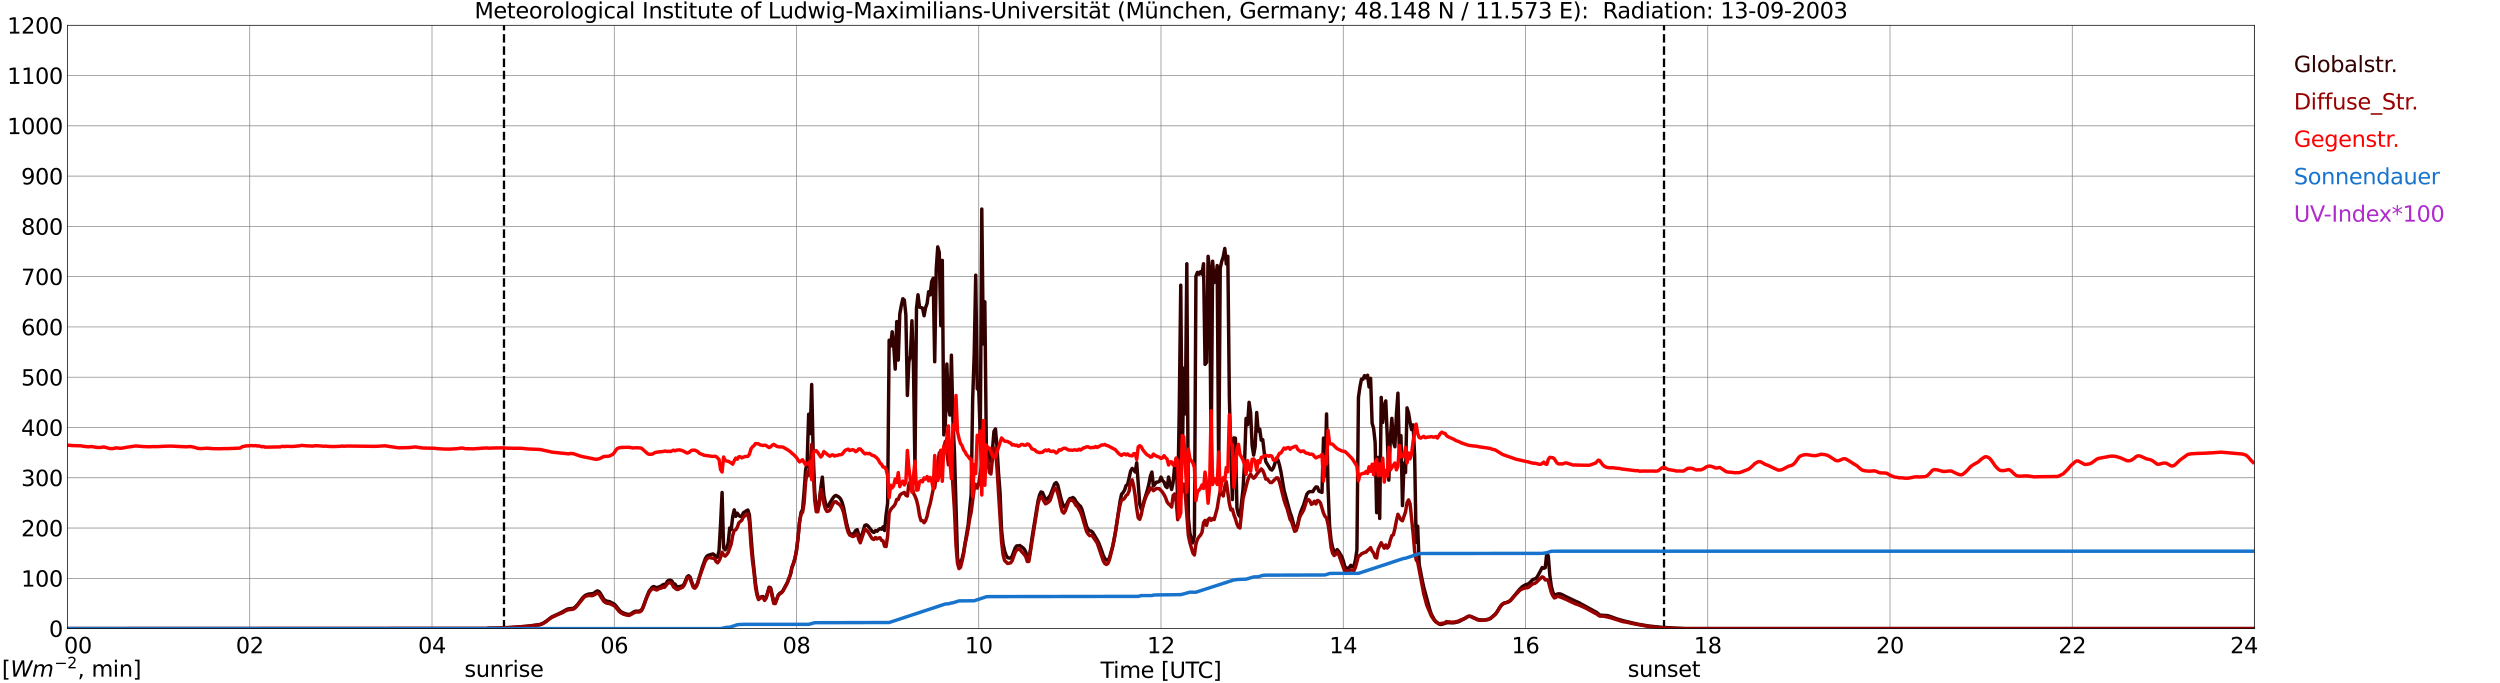<?xml version="1.0" encoding="utf-8" standalone="no"?>
<!DOCTYPE svg PUBLIC "-//W3C//DTD SVG 1.1//EN"
  "http://www.w3.org/Graphics/SVG/1.1/DTD/svg11.dtd">
<svg xmlns:xlink="http://www.w3.org/1999/xlink" width="1085.4pt" height="296.64pt" viewBox="0 0 1085.4 296.64" xmlns="http://www.w3.org/2000/svg" version="1.1">
 <defs>
  <style type="text/css">*{stroke-linejoin: round; stroke-linecap: butt}</style>
 </defs>
 <g id="figure_1">
  <g id="patch_1">
   <path d="M 0 296.64 
L 1085.4 296.64 
L 1085.4 0 
L 0 0 
z
" style="fill: #ffffff"/>
  </g>
  <g id="axes_1">
   <g id="patch_2">
    <path d="M 29.306 272.909 
L 978.814 272.909 
L 978.814 10.976 
L 29.306 10.976 
z
" style="fill: #ffffff"/>
   </g>
   <g id="patch_3">
    <path d="M 978.814 272.909 
L 978.814 272.909 
L 978.814 10.976 
L 978.814 10.976 
z
" clip-path="url(#p26da5fccce)" style="fill: #d3d3d3; opacity: 0.25; stroke: #d3d3d3; stroke-linejoin: miter"/>
   </g>
   <g id="matplotlib.axis_1">
    <g id="xtick_1">
     <g id="line2d_1">
      <path d="M 29.306 272.909 
L 29.306 10.976 
" clip-path="url(#p26da5fccce)" style="fill: none; stroke: #808080; stroke-width: 0.3; stroke-linecap: square"/>
     </g>
     <g id="line2d_2"/>
     <g id="text_1">
      <!--    00 -->
      <g transform="translate(18.733 283.627) scale(0.095 -0.095)">
       <defs>
        <path id="DejaVuSans-20" transform="scale(0.016)"/>
        <path id="DejaVuSans-30" d="M 2034 4250 
Q 1547 4250 1301 3770 
Q 1056 3291 1056 2328 
Q 1056 1369 1301 889 
Q 1547 409 2034 409 
Q 2525 409 2770 889 
Q 3016 1369 3016 2328 
Q 3016 3291 2770 3770 
Q 2525 4250 2034 4250 
z
M 2034 4750 
Q 2819 4750 3233 4129 
Q 3647 3509 3647 2328 
Q 3647 1150 3233 529 
Q 2819 -91 2034 -91 
Q 1250 -91 836 529 
Q 422 1150 422 2328 
Q 422 3509 836 4129 
Q 1250 4750 2034 4750 
z
" transform="scale(0.016)"/>
       </defs>
       <use xlink:href="#DejaVuSans-20"/>
       <use xlink:href="#DejaVuSans-20" transform="translate(31.787 0)"/>
       <use xlink:href="#DejaVuSans-20" transform="translate(63.574 0)"/>
       <use xlink:href="#DejaVuSans-30" transform="translate(95.361 0)"/>
       <use xlink:href="#DejaVuSans-30" transform="translate(158.984 0)"/>
      </g>
     </g>
    </g>
    <g id="xtick_2">
     <g id="line2d_3">
      <path d="M 108.431 272.909 
L 108.431 10.976 
" clip-path="url(#p26da5fccce)" style="fill: none; stroke: #808080; stroke-width: 0.3; stroke-linecap: square"/>
     </g>
     <g id="line2d_4"/>
     <g id="text_2">
      <!-- 02 -->
      <g transform="translate(102.387 283.627) scale(0.095 -0.095)">
       <defs>
        <path id="DejaVuSans-32" d="M 1228 531 
L 3431 531 
L 3431 0 
L 469 0 
L 469 531 
Q 828 903 1448 1529 
Q 2069 2156 2228 2338 
Q 2531 2678 2651 2914 
Q 2772 3150 2772 3378 
Q 2772 3750 2511 3984 
Q 2250 4219 1831 4219 
Q 1534 4219 1204 4116 
Q 875 4013 500 3803 
L 500 4441 
Q 881 4594 1212 4672 
Q 1544 4750 1819 4750 
Q 2544 4750 2975 4387 
Q 3406 4025 3406 3419 
Q 3406 3131 3298 2873 
Q 3191 2616 2906 2266 
Q 2828 2175 2409 1742 
Q 1991 1309 1228 531 
z
" transform="scale(0.016)"/>
       </defs>
       <use xlink:href="#DejaVuSans-30"/>
       <use xlink:href="#DejaVuSans-32" transform="translate(63.623 0)"/>
      </g>
     </g>
    </g>
    <g id="xtick_3">
     <g id="line2d_5">
      <path d="M 187.557 272.909 
L 187.557 10.976 
" clip-path="url(#p26da5fccce)" style="fill: none; stroke: #808080; stroke-width: 0.3; stroke-linecap: square"/>
     </g>
     <g id="line2d_6"/>
     <g id="text_3">
      <!-- 04 -->
      <g transform="translate(181.513 283.627) scale(0.095 -0.095)">
       <defs>
        <path id="DejaVuSans-34" d="M 2419 4116 
L 825 1625 
L 2419 1625 
L 2419 4116 
z
M 2253 4666 
L 3047 4666 
L 3047 1625 
L 3713 1625 
L 3713 1100 
L 3047 1100 
L 3047 0 
L 2419 0 
L 2419 1100 
L 313 1100 
L 313 1709 
L 2253 4666 
z
" transform="scale(0.016)"/>
       </defs>
       <use xlink:href="#DejaVuSans-30"/>
       <use xlink:href="#DejaVuSans-34" transform="translate(63.623 0)"/>
      </g>
     </g>
    </g>
    <g id="xtick_4">
     <g id="line2d_7">
      <path d="M 266.683 272.909 
L 266.683 10.976 
" clip-path="url(#p26da5fccce)" style="fill: none; stroke: #808080; stroke-width: 0.3; stroke-linecap: square"/>
     </g>
     <g id="line2d_8"/>
     <g id="text_4">
      <!-- 06 -->
      <g transform="translate(260.638 283.627) scale(0.095 -0.095)">
       <defs>
        <path id="DejaVuSans-36" d="M 2113 2584 
Q 1688 2584 1439 2293 
Q 1191 2003 1191 1497 
Q 1191 994 1439 701 
Q 1688 409 2113 409 
Q 2538 409 2786 701 
Q 3034 994 3034 1497 
Q 3034 2003 2786 2293 
Q 2538 2584 2113 2584 
z
M 3366 4563 
L 3366 3988 
Q 3128 4100 2886 4159 
Q 2644 4219 2406 4219 
Q 1781 4219 1451 3797 
Q 1122 3375 1075 2522 
Q 1259 2794 1537 2939 
Q 1816 3084 2150 3084 
Q 2853 3084 3261 2657 
Q 3669 2231 3669 1497 
Q 3669 778 3244 343 
Q 2819 -91 2113 -91 
Q 1303 -91 875 529 
Q 447 1150 447 2328 
Q 447 3434 972 4092 
Q 1497 4750 2381 4750 
Q 2619 4750 2861 4703 
Q 3103 4656 3366 4563 
z
" transform="scale(0.016)"/>
       </defs>
       <use xlink:href="#DejaVuSans-30"/>
       <use xlink:href="#DejaVuSans-36" transform="translate(63.623 0)"/>
      </g>
     </g>
    </g>
    <g id="xtick_5">
     <g id="line2d_9">
      <path d="M 345.808 272.909 
L 345.808 10.976 
" clip-path="url(#p26da5fccce)" style="fill: none; stroke: #808080; stroke-width: 0.3; stroke-linecap: square"/>
     </g>
     <g id="line2d_10"/>
     <g id="text_5">
      <!-- 08 -->
      <g transform="translate(339.764 283.627) scale(0.095 -0.095)">
       <defs>
        <path id="DejaVuSans-38" d="M 2034 2216 
Q 1584 2216 1326 1975 
Q 1069 1734 1069 1313 
Q 1069 891 1326 650 
Q 1584 409 2034 409 
Q 2484 409 2743 651 
Q 3003 894 3003 1313 
Q 3003 1734 2745 1975 
Q 2488 2216 2034 2216 
z
M 1403 2484 
Q 997 2584 770 2862 
Q 544 3141 544 3541 
Q 544 4100 942 4425 
Q 1341 4750 2034 4750 
Q 2731 4750 3128 4425 
Q 3525 4100 3525 3541 
Q 3525 3141 3298 2862 
Q 3072 2584 2669 2484 
Q 3125 2378 3379 2068 
Q 3634 1759 3634 1313 
Q 3634 634 3220 271 
Q 2806 -91 2034 -91 
Q 1263 -91 848 271 
Q 434 634 434 1313 
Q 434 1759 690 2068 
Q 947 2378 1403 2484 
z
M 1172 3481 
Q 1172 3119 1398 2916 
Q 1625 2713 2034 2713 
Q 2441 2713 2670 2916 
Q 2900 3119 2900 3481 
Q 2900 3844 2670 4047 
Q 2441 4250 2034 4250 
Q 1625 4250 1398 4047 
Q 1172 3844 1172 3481 
z
" transform="scale(0.016)"/>
       </defs>
       <use xlink:href="#DejaVuSans-30"/>
       <use xlink:href="#DejaVuSans-38" transform="translate(63.623 0)"/>
      </g>
     </g>
    </g>
    <g id="xtick_6">
     <g id="line2d_11">
      <path d="M 424.934 272.909 
L 424.934 10.976 
" clip-path="url(#p26da5fccce)" style="fill: none; stroke: #808080; stroke-width: 0.3; stroke-linecap: square"/>
     </g>
     <g id="line2d_12"/>
     <g id="text_6">
      <!-- 10 -->
      <g transform="translate(418.89 283.627) scale(0.095 -0.095)">
       <defs>
        <path id="DejaVuSans-31" d="M 794 531 
L 1825 531 
L 1825 4091 
L 703 3866 
L 703 4441 
L 1819 4666 
L 2450 4666 
L 2450 531 
L 3481 531 
L 3481 0 
L 794 0 
L 794 531 
z
" transform="scale(0.016)"/>
       </defs>
       <use xlink:href="#DejaVuSans-31"/>
       <use xlink:href="#DejaVuSans-30" transform="translate(63.623 0)"/>
      </g>
     </g>
    </g>
    <g id="xtick_7">
     <g id="line2d_13">
      <path d="M 504.06 272.909 
L 504.06 10.976 
" clip-path="url(#p26da5fccce)" style="fill: none; stroke: #808080; stroke-width: 0.3; stroke-linecap: square"/>
     </g>
     <g id="line2d_14"/>
     <g id="text_7">
      <!-- 12 -->
      <g transform="translate(498.015 283.627) scale(0.095 -0.095)">
       <use xlink:href="#DejaVuSans-31"/>
       <use xlink:href="#DejaVuSans-32" transform="translate(63.623 0)"/>
      </g>
     </g>
    </g>
    <g id="xtick_8">
     <g id="line2d_15">
      <path d="M 583.185 272.909 
L 583.185 10.976 
" clip-path="url(#p26da5fccce)" style="fill: none; stroke: #808080; stroke-width: 0.3; stroke-linecap: square"/>
     </g>
     <g id="line2d_16"/>
     <g id="text_8">
      <!-- 14 -->
      <g transform="translate(577.141 283.627) scale(0.095 -0.095)">
       <use xlink:href="#DejaVuSans-31"/>
       <use xlink:href="#DejaVuSans-34" transform="translate(63.623 0)"/>
      </g>
     </g>
    </g>
    <g id="xtick_9">
     <g id="line2d_17">
      <path d="M 662.311 272.909 
L 662.311 10.976 
" clip-path="url(#p26da5fccce)" style="fill: none; stroke: #808080; stroke-width: 0.3; stroke-linecap: square"/>
     </g>
     <g id="line2d_18"/>
     <g id="text_9">
      <!-- 16 -->
      <g transform="translate(656.267 283.627) scale(0.095 -0.095)">
       <use xlink:href="#DejaVuSans-31"/>
       <use xlink:href="#DejaVuSans-36" transform="translate(63.623 0)"/>
      </g>
     </g>
    </g>
    <g id="xtick_10">
     <g id="line2d_19">
      <path d="M 741.437 272.909 
L 741.437 10.976 
" clip-path="url(#p26da5fccce)" style="fill: none; stroke: #808080; stroke-width: 0.3; stroke-linecap: square"/>
     </g>
     <g id="line2d_20"/>
     <g id="text_10">
      <!-- 18 -->
      <g transform="translate(735.392 283.627) scale(0.095 -0.095)">
       <use xlink:href="#DejaVuSans-31"/>
       <use xlink:href="#DejaVuSans-38" transform="translate(63.623 0)"/>
      </g>
     </g>
    </g>
    <g id="xtick_11">
     <g id="line2d_21">
      <path d="M 820.562 272.909 
L 820.562 10.976 
" clip-path="url(#p26da5fccce)" style="fill: none; stroke: #808080; stroke-width: 0.3; stroke-linecap: square"/>
     </g>
     <g id="line2d_22"/>
     <g id="text_11">
      <!-- 20 -->
      <g transform="translate(814.518 283.627) scale(0.095 -0.095)">
       <use xlink:href="#DejaVuSans-32"/>
       <use xlink:href="#DejaVuSans-30" transform="translate(63.623 0)"/>
      </g>
     </g>
    </g>
    <g id="xtick_12">
     <g id="line2d_23">
      <path d="M 899.688 272.909 
L 899.688 10.976 
" clip-path="url(#p26da5fccce)" style="fill: none; stroke: #808080; stroke-width: 0.3; stroke-linecap: square"/>
     </g>
     <g id="line2d_24"/>
     <g id="text_12">
      <!-- 22 -->
      <g transform="translate(893.644 283.627) scale(0.095 -0.095)">
       <use xlink:href="#DejaVuSans-32"/>
       <use xlink:href="#DejaVuSans-32" transform="translate(63.623 0)"/>
      </g>
     </g>
    </g>
    <g id="xtick_13">
     <g id="line2d_25">
      <path d="M 978.814 272.909 
L 978.814 10.976 
" clip-path="url(#p26da5fccce)" style="fill: none; stroke: #808080; stroke-width: 0.3; stroke-linecap: square"/>
     </g>
     <g id="line2d_26"/>
     <g id="text_13">
      <!-- 24    -->
      <g transform="translate(968.241 283.627) scale(0.095 -0.095)">
       <use xlink:href="#DejaVuSans-32"/>
       <use xlink:href="#DejaVuSans-34" transform="translate(63.623 0)"/>
       <use xlink:href="#DejaVuSans-20" transform="translate(127.246 0)"/>
       <use xlink:href="#DejaVuSans-20" transform="translate(159.033 0)"/>
       <use xlink:href="#DejaVuSans-20" transform="translate(190.82 0)"/>
      </g>
     </g>
    </g>
    <g id="text_14">
     <!-- Time [UTC] -->
     <g transform="translate(477.806 294.322) scale(0.095 -0.095)">
      <defs>
       <path id="DejaVuSans-54" d="M -19 4666 
L 3928 4666 
L 3928 4134 
L 2272 4134 
L 2272 0 
L 1638 0 
L 1638 4134 
L -19 4134 
L -19 4666 
z
" transform="scale(0.016)"/>
       <path id="DejaVuSans-69" d="M 603 3500 
L 1178 3500 
L 1178 0 
L 603 0 
L 603 3500 
z
M 603 4863 
L 1178 4863 
L 1178 4134 
L 603 4134 
L 603 4863 
z
" transform="scale(0.016)"/>
       <path id="DejaVuSans-6d" d="M 3328 2828 
Q 3544 3216 3844 3400 
Q 4144 3584 4550 3584 
Q 5097 3584 5394 3201 
Q 5691 2819 5691 2113 
L 5691 0 
L 5113 0 
L 5113 2094 
Q 5113 2597 4934 2840 
Q 4756 3084 4391 3084 
Q 3944 3084 3684 2787 
Q 3425 2491 3425 1978 
L 3425 0 
L 2847 0 
L 2847 2094 
Q 2847 2600 2669 2842 
Q 2491 3084 2119 3084 
Q 1678 3084 1418 2786 
Q 1159 2488 1159 1978 
L 1159 0 
L 581 0 
L 581 3500 
L 1159 3500 
L 1159 2956 
Q 1356 3278 1631 3431 
Q 1906 3584 2284 3584 
Q 2666 3584 2933 3390 
Q 3200 3197 3328 2828 
z
" transform="scale(0.016)"/>
       <path id="DejaVuSans-65" d="M 3597 1894 
L 3597 1613 
L 953 1613 
Q 991 1019 1311 708 
Q 1631 397 2203 397 
Q 2534 397 2845 478 
Q 3156 559 3463 722 
L 3463 178 
Q 3153 47 2828 -22 
Q 2503 -91 2169 -91 
Q 1331 -91 842 396 
Q 353 884 353 1716 
Q 353 2575 817 3079 
Q 1281 3584 2069 3584 
Q 2775 3584 3186 3129 
Q 3597 2675 3597 1894 
z
M 3022 2063 
Q 3016 2534 2758 2815 
Q 2500 3097 2075 3097 
Q 1594 3097 1305 2825 
Q 1016 2553 972 2059 
L 3022 2063 
z
" transform="scale(0.016)"/>
       <path id="DejaVuSans-5b" d="M 550 4863 
L 1875 4863 
L 1875 4416 
L 1125 4416 
L 1125 -397 
L 1875 -397 
L 1875 -844 
L 550 -844 
L 550 4863 
z
" transform="scale(0.016)"/>
       <path id="DejaVuSans-55" d="M 556 4666 
L 1191 4666 
L 1191 1831 
Q 1191 1081 1462 751 
Q 1734 422 2344 422 
Q 2950 422 3222 751 
Q 3494 1081 3494 1831 
L 3494 4666 
L 4128 4666 
L 4128 1753 
Q 4128 841 3676 375 
Q 3225 -91 2344 -91 
Q 1459 -91 1007 375 
Q 556 841 556 1753 
L 556 4666 
z
" transform="scale(0.016)"/>
       <path id="DejaVuSans-43" d="M 4122 4306 
L 4122 3641 
Q 3803 3938 3442 4084 
Q 3081 4231 2675 4231 
Q 1875 4231 1450 3742 
Q 1025 3253 1025 2328 
Q 1025 1406 1450 917 
Q 1875 428 2675 428 
Q 3081 428 3442 575 
Q 3803 722 4122 1019 
L 4122 359 
Q 3791 134 3420 21 
Q 3050 -91 2638 -91 
Q 1578 -91 968 557 
Q 359 1206 359 2328 
Q 359 3453 968 4101 
Q 1578 4750 2638 4750 
Q 3056 4750 3426 4639 
Q 3797 4528 4122 4306 
z
" transform="scale(0.016)"/>
       <path id="DejaVuSans-5d" d="M 1947 4863 
L 1947 -844 
L 622 -844 
L 622 -397 
L 1369 -397 
L 1369 4416 
L 622 4416 
L 622 4863 
L 1947 4863 
z
" transform="scale(0.016)"/>
      </defs>
      <use xlink:href="#DejaVuSans-54"/>
      <use xlink:href="#DejaVuSans-69" transform="translate(57.959 0)"/>
      <use xlink:href="#DejaVuSans-6d" transform="translate(85.742 0)"/>
      <use xlink:href="#DejaVuSans-65" transform="translate(183.154 0)"/>
      <use xlink:href="#DejaVuSans-20" transform="translate(244.678 0)"/>
      <use xlink:href="#DejaVuSans-5b" transform="translate(276.465 0)"/>
      <use xlink:href="#DejaVuSans-55" transform="translate(315.479 0)"/>
      <use xlink:href="#DejaVuSans-54" transform="translate(388.672 0)"/>
      <use xlink:href="#DejaVuSans-43" transform="translate(443.881 0)"/>
      <use xlink:href="#DejaVuSans-5d" transform="translate(513.705 0)"/>
     </g>
    </g>
   </g>
   <g id="matplotlib.axis_2">
    <g id="ytick_1">
     <g id="line2d_27">
      <path d="M 29.306 272.909 
L 978.814 272.909 
" clip-path="url(#p26da5fccce)" style="fill: none; stroke: #808080; stroke-width: 0.3; stroke-linecap: square"/>
     </g>
     <g id="line2d_28"/>
     <g id="text_15">
      <!-- 0 -->
      <g transform="translate(21.261 276.518) scale(0.095 -0.095)">
       <use xlink:href="#DejaVuSans-30"/>
      </g>
     </g>
    </g>
    <g id="ytick_2">
     <g id="line2d_29">
      <path d="M 29.306 251.081 
L 978.814 251.081 
" clip-path="url(#p26da5fccce)" style="fill: none; stroke: #808080; stroke-width: 0.3; stroke-linecap: square"/>
     </g>
     <g id="line2d_30"/>
     <g id="text_16">
      <!-- 100 -->
      <g transform="translate(9.173 254.69) scale(0.095 -0.095)">
       <use xlink:href="#DejaVuSans-31"/>
       <use xlink:href="#DejaVuSans-30" transform="translate(63.623 0)"/>
       <use xlink:href="#DejaVuSans-30" transform="translate(127.246 0)"/>
      </g>
     </g>
    </g>
    <g id="ytick_3">
     <g id="line2d_31">
      <path d="M 29.306 229.253 
L 978.814 229.253 
" clip-path="url(#p26da5fccce)" style="fill: none; stroke: #808080; stroke-width: 0.3; stroke-linecap: square"/>
     </g>
     <g id="line2d_32"/>
     <g id="text_17">
      <!-- 200 -->
      <g transform="translate(9.173 232.863) scale(0.095 -0.095)">
       <use xlink:href="#DejaVuSans-32"/>
       <use xlink:href="#DejaVuSans-30" transform="translate(63.623 0)"/>
       <use xlink:href="#DejaVuSans-30" transform="translate(127.246 0)"/>
      </g>
     </g>
    </g>
    <g id="ytick_4">
     <g id="line2d_33">
      <path d="M 29.306 207.426 
L 978.814 207.426 
" clip-path="url(#p26da5fccce)" style="fill: none; stroke: #808080; stroke-width: 0.3; stroke-linecap: square"/>
     </g>
     <g id="line2d_34"/>
     <g id="text_18">
      <!-- 300 -->
      <g transform="translate(9.173 211.035) scale(0.095 -0.095)">
       <defs>
        <path id="DejaVuSans-33" d="M 2597 2516 
Q 3050 2419 3304 2112 
Q 3559 1806 3559 1356 
Q 3559 666 3084 287 
Q 2609 -91 1734 -91 
Q 1441 -91 1130 -33 
Q 819 25 488 141 
L 488 750 
Q 750 597 1062 519 
Q 1375 441 1716 441 
Q 2309 441 2620 675 
Q 2931 909 2931 1356 
Q 2931 1769 2642 2001 
Q 2353 2234 1838 2234 
L 1294 2234 
L 1294 2753 
L 1863 2753 
Q 2328 2753 2575 2939 
Q 2822 3125 2822 3475 
Q 2822 3834 2567 4026 
Q 2313 4219 1838 4219 
Q 1578 4219 1281 4162 
Q 984 4106 628 3988 
L 628 4550 
Q 988 4650 1302 4700 
Q 1616 4750 1894 4750 
Q 2613 4750 3031 4423 
Q 3450 4097 3450 3541 
Q 3450 3153 3228 2886 
Q 3006 2619 2597 2516 
z
" transform="scale(0.016)"/>
       </defs>
       <use xlink:href="#DejaVuSans-33"/>
       <use xlink:href="#DejaVuSans-30" transform="translate(63.623 0)"/>
       <use xlink:href="#DejaVuSans-30" transform="translate(127.246 0)"/>
      </g>
     </g>
    </g>
    <g id="ytick_5">
     <g id="line2d_35">
      <path d="M 29.306 185.598 
L 978.814 185.598 
" clip-path="url(#p26da5fccce)" style="fill: none; stroke: #808080; stroke-width: 0.3; stroke-linecap: square"/>
     </g>
     <g id="line2d_36"/>
     <g id="text_19">
      <!-- 400 -->
      <g transform="translate(9.173 189.207) scale(0.095 -0.095)">
       <use xlink:href="#DejaVuSans-34"/>
       <use xlink:href="#DejaVuSans-30" transform="translate(63.623 0)"/>
       <use xlink:href="#DejaVuSans-30" transform="translate(127.246 0)"/>
      </g>
     </g>
    </g>
    <g id="ytick_6">
     <g id="line2d_37">
      <path d="M 29.306 163.77 
L 978.814 163.77 
" clip-path="url(#p26da5fccce)" style="fill: none; stroke: #808080; stroke-width: 0.3; stroke-linecap: square"/>
     </g>
     <g id="line2d_38"/>
     <g id="text_20">
      <!-- 500 -->
      <g transform="translate(9.173 167.379) scale(0.095 -0.095)">
       <defs>
        <path id="DejaVuSans-35" d="M 691 4666 
L 3169 4666 
L 3169 4134 
L 1269 4134 
L 1269 2991 
Q 1406 3038 1543 3061 
Q 1681 3084 1819 3084 
Q 2600 3084 3056 2656 
Q 3513 2228 3513 1497 
Q 3513 744 3044 326 
Q 2575 -91 1722 -91 
Q 1428 -91 1123 -41 
Q 819 9 494 109 
L 494 744 
Q 775 591 1075 516 
Q 1375 441 1709 441 
Q 2250 441 2565 725 
Q 2881 1009 2881 1497 
Q 2881 1984 2565 2268 
Q 2250 2553 1709 2553 
Q 1456 2553 1204 2497 
Q 953 2441 691 2322 
L 691 4666 
z
" transform="scale(0.016)"/>
       </defs>
       <use xlink:href="#DejaVuSans-35"/>
       <use xlink:href="#DejaVuSans-30" transform="translate(63.623 0)"/>
       <use xlink:href="#DejaVuSans-30" transform="translate(127.246 0)"/>
      </g>
     </g>
    </g>
    <g id="ytick_7">
     <g id="line2d_39">
      <path d="M 29.306 141.942 
L 978.814 141.942 
" clip-path="url(#p26da5fccce)" style="fill: none; stroke: #808080; stroke-width: 0.3; stroke-linecap: square"/>
     </g>
     <g id="line2d_40"/>
     <g id="text_21">
      <!-- 600 -->
      <g transform="translate(9.173 145.551) scale(0.095 -0.095)">
       <use xlink:href="#DejaVuSans-36"/>
       <use xlink:href="#DejaVuSans-30" transform="translate(63.623 0)"/>
       <use xlink:href="#DejaVuSans-30" transform="translate(127.246 0)"/>
      </g>
     </g>
    </g>
    <g id="ytick_8">
     <g id="line2d_41">
      <path d="M 29.306 120.114 
L 978.814 120.114 
" clip-path="url(#p26da5fccce)" style="fill: none; stroke: #808080; stroke-width: 0.3; stroke-linecap: square"/>
     </g>
     <g id="line2d_42"/>
     <g id="text_22">
      <!-- 700 -->
      <g transform="translate(9.173 123.724) scale(0.095 -0.095)">
       <defs>
        <path id="DejaVuSans-37" d="M 525 4666 
L 3525 4666 
L 3525 4397 
L 1831 0 
L 1172 0 
L 2766 4134 
L 525 4134 
L 525 4666 
z
" transform="scale(0.016)"/>
       </defs>
       <use xlink:href="#DejaVuSans-37"/>
       <use xlink:href="#DejaVuSans-30" transform="translate(63.623 0)"/>
       <use xlink:href="#DejaVuSans-30" transform="translate(127.246 0)"/>
      </g>
     </g>
    </g>
    <g id="ytick_9">
     <g id="line2d_43">
      <path d="M 29.306 98.287 
L 978.814 98.287 
" clip-path="url(#p26da5fccce)" style="fill: none; stroke: #808080; stroke-width: 0.3; stroke-linecap: square"/>
     </g>
     <g id="line2d_44"/>
     <g id="text_23">
      <!-- 800 -->
      <g transform="translate(9.173 101.896) scale(0.095 -0.095)">
       <use xlink:href="#DejaVuSans-38"/>
       <use xlink:href="#DejaVuSans-30" transform="translate(63.623 0)"/>
       <use xlink:href="#DejaVuSans-30" transform="translate(127.246 0)"/>
      </g>
     </g>
    </g>
    <g id="ytick_10">
     <g id="line2d_45">
      <path d="M 29.306 76.459 
L 978.814 76.459 
" clip-path="url(#p26da5fccce)" style="fill: none; stroke: #808080; stroke-width: 0.3; stroke-linecap: square"/>
     </g>
     <g id="line2d_46"/>
     <g id="text_24">
      <!-- 900 -->
      <g transform="translate(9.173 80.068) scale(0.095 -0.095)">
       <defs>
        <path id="DejaVuSans-39" d="M 703 97 
L 703 672 
Q 941 559 1184 500 
Q 1428 441 1663 441 
Q 2288 441 2617 861 
Q 2947 1281 2994 2138 
Q 2813 1869 2534 1725 
Q 2256 1581 1919 1581 
Q 1219 1581 811 2004 
Q 403 2428 403 3163 
Q 403 3881 828 4315 
Q 1253 4750 1959 4750 
Q 2769 4750 3195 4129 
Q 3622 3509 3622 2328 
Q 3622 1225 3098 567 
Q 2575 -91 1691 -91 
Q 1453 -91 1209 -44 
Q 966 3 703 97 
z
M 1959 2075 
Q 2384 2075 2632 2365 
Q 2881 2656 2881 3163 
Q 2881 3666 2632 3958 
Q 2384 4250 1959 4250 
Q 1534 4250 1286 3958 
Q 1038 3666 1038 3163 
Q 1038 2656 1286 2365 
Q 1534 2075 1959 2075 
z
" transform="scale(0.016)"/>
       </defs>
       <use xlink:href="#DejaVuSans-39"/>
       <use xlink:href="#DejaVuSans-30" transform="translate(63.623 0)"/>
       <use xlink:href="#DejaVuSans-30" transform="translate(127.246 0)"/>
      </g>
     </g>
    </g>
    <g id="ytick_11">
     <g id="line2d_47">
      <path d="M 29.306 54.631 
L 978.814 54.631 
" clip-path="url(#p26da5fccce)" style="fill: none; stroke: #808080; stroke-width: 0.3; stroke-linecap: square"/>
     </g>
     <g id="line2d_48"/>
     <g id="text_25">
      <!-- 1000 -->
      <g transform="translate(3.128 58.24) scale(0.095 -0.095)">
       <use xlink:href="#DejaVuSans-31"/>
       <use xlink:href="#DejaVuSans-30" transform="translate(63.623 0)"/>
       <use xlink:href="#DejaVuSans-30" transform="translate(127.246 0)"/>
       <use xlink:href="#DejaVuSans-30" transform="translate(190.869 0)"/>
      </g>
     </g>
    </g>
    <g id="ytick_12">
     <g id="line2d_49">
      <path d="M 29.306 32.803 
L 978.814 32.803 
" clip-path="url(#p26da5fccce)" style="fill: none; stroke: #808080; stroke-width: 0.3; stroke-linecap: square"/>
     </g>
     <g id="line2d_50"/>
     <g id="text_26">
      <!-- 1100 -->
      <g transform="translate(3.128 36.413) scale(0.095 -0.095)">
       <use xlink:href="#DejaVuSans-31"/>
       <use xlink:href="#DejaVuSans-31" transform="translate(63.623 0)"/>
       <use xlink:href="#DejaVuSans-30" transform="translate(127.246 0)"/>
       <use xlink:href="#DejaVuSans-30" transform="translate(190.869 0)"/>
      </g>
     </g>
    </g>
    <g id="ytick_13">
     <g id="line2d_51">
      <path d="M 29.306 10.976 
L 978.814 10.976 
" clip-path="url(#p26da5fccce)" style="fill: none; stroke: #808080; stroke-width: 0.3; stroke-linecap: square"/>
     </g>
     <g id="line2d_52"/>
     <g id="text_27">
      <!-- 1200 -->
      <g transform="translate(3.128 14.585) scale(0.095 -0.095)">
       <use xlink:href="#DejaVuSans-31"/>
       <use xlink:href="#DejaVuSans-32" transform="translate(63.623 0)"/>
       <use xlink:href="#DejaVuSans-30" transform="translate(127.246 0)"/>
       <use xlink:href="#DejaVuSans-30" transform="translate(190.869 0)"/>
      </g>
     </g>
    </g>
   </g>
   <g id="line2d_53">
    <path d="M 218.812 272.909 
L 218.812 10.976 
" clip-path="url(#p26da5fccce)" style="fill: none; stroke-dasharray: 3.7,1.6; stroke-dashoffset: 0; stroke: #000000"/>
   </g>
   <g id="line2d_54">
    <path d="M 722.447 272.909 
L 722.447 10.976 
" clip-path="url(#p26da5fccce)" style="fill: none; stroke-dasharray: 3.7,1.6; stroke-dashoffset: 0; stroke: #000000"/>
   </g>
   <g id="line2d_55">
    <path d="M 29.306 272.909 
L 211.295 272.909 
L 211.954 272.715 
L 217.229 272.675 
L 219.207 272.509 
L 221.845 272.429 
L 223.164 272.346 
L 228.439 271.937 
L 234.373 271.158 
L 235.692 270.626 
L 237.011 269.807 
L 239.648 267.801 
L 242.945 266.286 
L 244.264 265.59 
L 246.242 264.483 
L 246.901 264.32 
L 248.88 264.114 
L 249.539 263.706 
L 250.858 262.355 
L 252.836 259.692 
L 253.495 258.996 
L 254.155 258.463 
L 255.473 257.931 
L 257.451 257.725 
L 258.111 257.359 
L 258.77 256.826 
L 259.43 256.538 
L 260.089 256.865 
L 260.748 257.767 
L 262.067 260.061 
L 262.726 260.635 
L 263.386 260.962 
L 264.705 261.248 
L 266.683 262.272 
L 267.342 262.927 
L 268.661 264.606 
L 269.32 265.302 
L 269.98 265.795 
L 271.298 266.367 
L 272.617 266.736 
L 273.277 266.736 
L 273.936 266.489 
L 275.255 265.59 
L 275.914 265.343 
L 277.233 265.385 
L 277.892 265.18 
L 278.552 264.771 
L 279.211 263.501 
L 281.189 258.136 
L 281.849 256.621 
L 283.167 254.942 
L 283.827 254.654 
L 285.145 255.187 
L 287.124 254.41 
L 287.783 253.877 
L 289.102 253.55 
L 289.761 252.321 
L 290.42 251.91 
L 291.08 251.91 
L 291.739 252.238 
L 292.399 253.55 
L 293.058 253.591 
L 293.717 254.654 
L 294.377 254.818 
L 296.355 254.368 
L 297.014 253.55 
L 298.333 250.396 
L 298.992 249.946 
L 299.652 250.601 
L 300.311 252.69 
L 300.971 254.368 
L 301.63 254.942 
L 302.289 254.368 
L 302.949 252.976 
L 304.927 246.179 
L 306.246 242.492 
L 306.905 241.468 
L 307.564 241.058 
L 309.543 240.486 
L 310.202 240.977 
L 310.861 242.084 
L 311.521 241.796 
L 312.18 239.093 
L 312.839 227.586 
L 313.499 213.825 
L 314.158 237.864 
L 314.818 238.724 
L 315.477 237.906 
L 316.136 235.775 
L 316.796 229.264 
L 317.455 229.96 
L 318.114 224.309 
L 318.774 221.36 
L 319.433 224.187 
L 320.093 222.794 
L 320.752 223.777 
L 321.411 224.226 
L 322.071 224.104 
L 322.73 222.631 
L 324.049 221.771 
L 324.708 221.443 
L 325.368 223.654 
L 326.686 240.73 
L 328.005 253.222 
L 328.665 257.562 
L 329.324 259.692 
L 329.983 259.775 
L 330.643 259.079 
L 331.302 258.996 
L 331.961 260.02 
L 332.621 259.445 
L 333.94 254.942 
L 334.599 255.27 
L 335.918 261.248 
L 336.577 261.659 
L 337.896 258.382 
L 338.555 257.562 
L 339.215 257.195 
L 339.874 256.499 
L 341.852 252.853 
L 343.171 249.455 
L 343.83 246.382 
L 344.49 244.661 
L 345.149 242.411 
L 345.808 239.01 
L 346.468 233.728 
L 347.127 226.603 
L 347.787 222.467 
L 348.446 221.197 
L 349.105 213.498 
L 349.765 204.079 
L 350.424 200.925 
L 351.083 179.835 
L 351.743 188.272 
L 352.402 166.935 
L 353.062 197.036 
L 353.721 213.825 
L 354.38 220.256 
L 355.04 221.155 
L 355.699 218.003 
L 356.359 211.778 
L 357.018 207.15 
L 357.677 214.971 
L 358.337 218.289 
L 358.996 220.131 
L 359.655 219.804 
L 360.315 218.331 
L 361.634 216.2 
L 362.293 215.423 
L 362.952 215.096 
L 364.271 215.831 
L 364.93 216.611 
L 365.59 218.003 
L 366.249 220.378 
L 367.568 227.217 
L 368.227 229.838 
L 368.887 231.558 
L 369.546 231.844 
L 370.206 231.966 
L 370.865 231.395 
L 371.524 230.288 
L 372.184 229.96 
L 372.843 232.294 
L 373.502 233.85 
L 374.162 232.335 
L 375.481 228.118 
L 376.14 227.872 
L 376.799 228.282 
L 378.777 230.821 
L 379.437 231.189 
L 380.096 230.371 
L 380.756 230.657 
L 381.415 229.96 
L 382.074 229.511 
L 382.734 229.797 
L 383.393 228.732 
L 384.053 230.329 
L 384.712 223.449 
L 385.371 218.494 
L 386.031 147.727 
L 386.69 150.267 
L 387.349 144.042 
L 388.009 149.857 
L 388.668 160.26 
L 389.328 139.62 
L 389.987 156.327 
L 390.646 136.383 
L 391.306 132.657 
L 391.965 129.708 
L 392.624 130.282 
L 393.284 136.588 
L 393.943 171.685 
L 394.603 156.942 
L 395.262 154.607 
L 395.921 139.251 
L 396.581 158.621 
L 397.24 203.916 
L 397.899 133.886 
L 398.559 127.988 
L 399.218 133.353 
L 400.537 133.763 
L 401.196 137.079 
L 401.856 133.558 
L 402.515 131.755 
L 403.175 126.637 
L 403.834 128.029 
L 404.493 122.256 
L 405.153 120.822 
L 405.812 157.065 
L 406.471 116.849 
L 407.131 107.184 
L 407.79 109.6 
L 408.45 141.379 
L 409.109 113.04 
L 409.768 188.802 
L 410.428 184.421 
L 411.087 158.047 
L 411.746 176.559 
L 412.406 180.204 
L 413.065 154.199 
L 413.725 182.66 
L 414.384 196.378 
L 415.703 242.084 
L 416.362 245.072 
L 417.022 244.908 
L 417.681 242.575 
L 418.34 239.831 
L 420.318 227.994 
L 421.637 214.602 
L 422.297 173.077 
L 422.956 153.871 
L 423.615 119.471 
L 424.275 168.777 
L 424.934 169.351 
L 425.593 189.418 
L 426.253 90.763 
L 426.912 149.324 
L 427.572 131.02 
L 428.231 194.741 
L 428.89 195.765 
L 429.55 199.288 
L 430.209 200.476 
L 430.869 195.56 
L 431.528 187.329 
L 432.187 186.224 
L 432.847 193.798 
L 433.506 205.225 
L 434.165 213.539 
L 434.825 230.002 
L 435.484 235.981 
L 436.144 239.174 
L 436.803 241.018 
L 437.462 242.123 
L 438.122 242.287 
L 438.781 242.287 
L 439.44 241.427 
L 440.759 237.864 
L 441.419 237.004 
L 442.078 237.004 
L 442.737 236.841 
L 444.056 237.784 
L 444.716 238.438 
L 445.375 239.748 
L 446.034 242.084 
L 446.694 242.614 
L 447.353 238.766 
L 448.012 233.769 
L 450.65 217.593 
L 451.309 215.013 
L 451.969 213.579 
L 452.628 213.825 
L 453.947 216.98 
L 454.606 216.733 
L 455.925 215.096 
L 457.903 209.975 
L 458.563 209.525 
L 459.222 210.549 
L 460.541 216.037 
L 461.2 218.37 
L 461.859 220.051 
L 462.519 219.926 
L 463.178 218.78 
L 463.838 217.388 
L 464.497 216.447 
L 465.156 216.364 
L 465.816 215.995 
L 466.475 216.528 
L 467.134 217.715 
L 468.453 219.271 
L 469.113 219.804 
L 469.772 221.238 
L 471.75 228.526 
L 472.409 229.755 
L 473.069 230.493 
L 473.728 230.535 
L 474.388 231.106 
L 476.366 234.424 
L 477.025 235.695 
L 478.344 239.215 
L 479.003 241.182 
L 479.663 242.492 
L 480.322 243.147 
L 480.981 243.188 
L 481.641 242.287 
L 482.96 237.742 
L 483.619 234.835 
L 484.278 231.067 
L 486.256 217.798 
L 486.916 214.602 
L 487.575 213.867 
L 488.235 212.802 
L 488.894 210.796 
L 489.553 210.427 
L 490.872 204.57 
L 491.532 203.383 
L 492.191 203.874 
L 492.85 204.939 
L 493.51 200.925 
L 494.828 218.78 
L 495.488 221.074 
L 496.147 219.763 
L 496.807 217.102 
L 498.125 212.843 
L 498.785 210.222 
L 499.444 206.782 
L 500.103 204.939 
L 500.763 211.04 
L 502.082 209.32 
L 502.741 209.279 
L 503.4 208.951 
L 504.06 207.15 
L 504.719 208.665 
L 505.379 209.239 
L 506.038 211.123 
L 506.697 211.695 
L 507.357 207.109 
L 508.016 210.222 
L 508.675 212.516 
L 509.335 209.279 
L 509.994 202.235 
L 510.654 199.083 
L 511.313 217.798 
L 511.972 178.565 
L 512.632 123.812 
L 513.291 200.393 
L 513.95 159.85 
L 514.61 179.711 
L 515.269 114.516 
L 515.929 224.72 
L 516.588 231.353 
L 517.247 234.097 
L 517.907 235.695 
L 518.566 232.541 
L 519.226 119.881 
L 519.885 118.242 
L 520.544 119.06 
L 521.204 117.956 
L 521.863 119.021 
L 522.522 114.516 
L 523.182 158.21 
L 523.841 157.35 
L 524.501 111.281 
L 525.16 117.096 
L 525.819 199.247 
L 526.479 113.409 
L 527.138 122.705 
L 527.797 121.477 
L 528.457 115.293 
L 529.116 207.15 
L 529.776 116.48 
L 530.435 113.409 
L 531.094 111.403 
L 531.754 107.88 
L 532.413 114.596 
L 533.073 111.281 
L 533.732 172.503 
L 534.391 197.158 
L 535.051 216.897 
L 535.71 190.114 
L 536.369 190.236 
L 537.029 220.664 
L 537.688 223.408 
L 538.348 224.309 
L 539.666 212.391 
L 540.326 200.967 
L 540.985 181.677 
L 541.644 184.421 
L 542.304 174.675 
L 542.963 179.139 
L 543.623 193.432 
L 544.282 197.568 
L 544.941 193.923 
L 545.601 179.097 
L 546.26 187.165 
L 546.919 186.305 
L 547.579 191.138 
L 548.238 190.891 
L 548.898 196.625 
L 549.557 200.434 
L 551.535 203.669 
L 552.195 204.079 
L 552.854 203.136 
L 553.513 201.211 
L 554.173 198.919 
L 554.832 199.655 
L 555.491 201.907 
L 556.151 204.898 
L 557.47 212.802 
L 560.107 222.548 
L 560.766 224.309 
L 562.085 229.306 
L 562.745 229.386 
L 563.404 227.708 
L 564.063 224.514 
L 564.723 222.262 
L 566.042 219.027 
L 567.36 214.602 
L 568.02 213.742 
L 568.679 213.415 
L 569.998 213.457 
L 570.657 212.269 
L 571.317 211.409 
L 571.976 211.49 
L 572.635 213.251 
L 573.954 213.784 
L 574.613 190.195 
L 575.273 206.699 
L 575.932 179.711 
L 576.592 211.819 
L 577.251 228.282 
L 577.91 234.671 
L 578.57 237.742 
L 579.229 239.379 
L 579.889 239.667 
L 580.548 238.644 
L 581.207 239.421 
L 582.526 241.632 
L 583.185 243.435 
L 583.845 245.973 
L 584.504 246.506 
L 585.164 246.711 
L 585.823 246.423 
L 586.482 245.441 
L 587.142 246.054 
L 587.801 245.768 
L 588.46 243.188 
L 589.12 238.766 
L 589.779 172.586 
L 590.439 167.917 
L 591.098 164.599 
L 591.757 164.641 
L 592.417 163.085 
L 593.076 164.067 
L 593.736 162.921 
L 594.395 168 
L 595.054 164.272 
L 595.714 183.683 
L 596.373 186.058 
L 597.032 192.12 
L 597.692 222.589 
L 598.351 198.592 
L 599.011 225.086 
L 599.67 172.545 
L 600.329 183.398 
L 600.989 176.476 
L 601.648 174.06 
L 602.307 189.787 
L 602.967 208.46 
L 603.626 190.155 
L 604.286 181.636 
L 604.945 191.834 
L 605.604 193.962 
L 606.264 179.999 
L 606.923 170.702 
L 607.582 197.896 
L 608.242 189.132 
L 608.901 219.518 
L 609.561 201.13 
L 610.22 205.142 
L 610.879 177.091 
L 611.539 179.303 
L 612.198 183.356 
L 612.858 186.51 
L 613.517 184.463 
L 614.176 197.649 
L 614.836 235.448 
L 615.495 228.446 
L 616.154 245.03 
L 617.473 251.91 
L 618.133 254.982 
L 620.77 264.688 
L 621.429 266.655 
L 622.748 269.069 
L 623.408 269.849 
L 624.726 270.872 
L 625.386 271.119 
L 626.045 271.036 
L 628.023 270.423 
L 628.683 270.34 
L 630.661 270.423 
L 631.32 270.381 
L 633.298 269.929 
L 635.936 268.539 
L 637.255 267.718 
L 637.914 267.515 
L 638.573 267.637 
L 641.87 269.03 
L 643.848 269.194 
L 644.508 269.194 
L 646.486 268.742 
L 647.145 268.375 
L 649.123 266.694 
L 649.783 265.876 
L 651.761 262.763 
L 652.42 262.191 
L 653.08 261.781 
L 654.399 261.495 
L 655.058 261.165 
L 655.717 260.674 
L 657.036 259.159 
L 659.674 255.925 
L 660.992 254.654 
L 662.311 253.877 
L 662.97 253.713 
L 663.63 253.428 
L 664.289 252.853 
L 665.608 251.502 
L 666.267 251.419 
L 666.927 251.05 
L 667.586 250.151 
L 668.905 247.652 
L 669.564 246.382 
L 670.224 246.75 
L 670.883 246.464 
L 671.542 240.239 
L 672.202 241.346 
L 672.861 249.782 
L 673.521 254.532 
L 674.18 257.071 
L 674.839 258.219 
L 675.499 258.299 
L 676.158 257.891 
L 676.817 257.808 
L 677.477 257.891 
L 678.136 258.136 
L 679.455 258.832 
L 684.071 261.043 
L 685.389 261.617 
L 693.302 265.959 
L 694.621 267.063 
L 697.918 267.269 
L 699.896 267.923 
L 701.874 268.661 
L 705.171 269.602 
L 711.105 270.995 
L 715.721 271.774 
L 717.04 271.896 
L 718.358 272.06 
L 721.655 272.387 
L 731.546 272.909 
L 978.154 272.909 
L 978.154 272.909 
" clip-path="url(#p26da5fccce)" style="fill: none; stroke: #330000; stroke-width: 1.5; stroke-linecap: square"/>
   </g>
   <g id="line2d_56">
    <path d="M 29.306 272.909 
L 213.273 272.815 
L 216.57 272.691 
L 219.207 272.605 
L 229.757 271.85 
L 234.373 271.263 
L 235.692 270.759 
L 237.011 269.921 
L 238.329 268.871 
L 238.989 268.325 
L 240.308 267.694 
L 241.626 267.066 
L 244.264 265.974 
L 245.583 265.175 
L 246.901 264.715 
L 248.22 264.588 
L 248.88 264.464 
L 249.539 264.084 
L 250.198 263.455 
L 253.495 259.384 
L 254.155 258.922 
L 254.814 258.671 
L 256.133 258.502 
L 256.792 258.627 
L 257.451 258.544 
L 259.43 257.453 
L 260.089 257.872 
L 262.067 260.978 
L 262.726 261.523 
L 263.386 261.86 
L 264.705 262.069 
L 266.683 262.992 
L 267.342 263.623 
L 268.661 265.302 
L 269.32 265.889 
L 270.639 266.646 
L 271.958 267.024 
L 272.617 267.148 
L 273.277 267.148 
L 275.914 265.721 
L 277.233 265.721 
L 277.892 265.596 
L 278.552 265.092 
L 279.211 263.75 
L 280.53 259.971 
L 281.849 257.116 
L 282.508 256.278 
L 283.167 255.647 
L 283.827 255.606 
L 284.486 255.942 
L 285.145 256.152 
L 286.464 255.396 
L 287.124 255.353 
L 287.783 254.892 
L 288.442 255.019 
L 289.102 254.305 
L 289.761 253.382 
L 290.42 252.96 
L 291.08 253.087 
L 291.739 253.465 
L 292.399 254.807 
L 293.717 255.857 
L 294.377 255.942 
L 295.036 255.521 
L 296.355 254.975 
L 297.014 254.137 
L 297.674 252.624 
L 298.333 250.821 
L 298.992 250.568 
L 299.652 251.367 
L 300.971 254.975 
L 301.63 255.396 
L 302.289 254.724 
L 302.949 253.087 
L 303.608 250.695 
L 306.246 243.516 
L 306.905 242.592 
L 307.564 242.173 
L 308.224 242.047 
L 308.883 242.256 
L 310.202 242.468 
L 310.861 243.769 
L 311.521 244.356 
L 312.18 243.516 
L 312.839 242.005 
L 313.499 239.739 
L 314.158 240.914 
L 314.818 241.459 
L 315.477 240.787 
L 316.136 239.864 
L 317.455 236.212 
L 318.114 232.477 
L 318.774 230.251 
L 319.433 230.041 
L 320.093 228.95 
L 320.752 227.02 
L 322.071 225.844 
L 322.73 224.46 
L 324.049 223.493 
L 324.708 223.157 
L 325.368 226.475 
L 326.027 236.59 
L 326.686 243.433 
L 327.346 248.47 
L 328.005 254.934 
L 328.665 258.417 
L 329.324 260.308 
L 330.643 259.173 
L 331.302 259.509 
L 331.961 260.685 
L 332.621 259.762 
L 333.94 255.187 
L 334.599 255.857 
L 335.918 261.986 
L 336.577 262.069 
L 337.896 258.461 
L 338.555 257.83 
L 339.215 257.453 
L 339.874 256.697 
L 341.193 254.346 
L 341.852 253.004 
L 343.171 249.435 
L 343.83 246.244 
L 344.49 244.565 
L 345.149 242.424 
L 345.808 238.857 
L 346.468 233.315 
L 347.127 226.643 
L 347.787 223.242 
L 348.446 222.402 
L 349.105 218.54 
L 349.765 209.263 
L 350.424 204.898 
L 351.083 206.367 
L 351.743 201.163 
L 352.402 192.978 
L 353.062 203.261 
L 353.721 217.281 
L 354.38 222.151 
L 355.04 222.192 
L 355.699 218.625 
L 356.359 212.538 
L 357.018 214.511 
L 357.677 218.582 
L 358.337 220.85 
L 358.996 222.024 
L 359.655 221.941 
L 360.315 221.437 
L 361.634 218.75 
L 362.293 217.868 
L 362.952 217.826 
L 363.612 218.499 
L 364.271 218.876 
L 364.93 219.549 
L 365.59 220.682 
L 366.249 222.57 
L 367.568 228.825 
L 368.227 231.05 
L 368.887 232.309 
L 369.546 232.56 
L 370.206 232.938 
L 370.865 232.728 
L 371.524 232.141 
L 372.184 231.763 
L 372.843 234.239 
L 373.502 235.666 
L 375.481 229.749 
L 376.14 230.126 
L 376.799 230.84 
L 377.459 231.846 
L 378.118 233.064 
L 378.777 233.988 
L 379.437 234.197 
L 380.096 233.359 
L 380.756 233.988 
L 381.415 233.569 
L 382.074 233.483 
L 382.734 234.616 
L 383.393 234.828 
L 384.053 237.135 
L 384.712 237.303 
L 385.371 232.728 
L 386.031 222.738 
L 386.69 221.269 
L 387.349 220.428 
L 388.009 219.8 
L 388.668 218.835 
L 389.328 216.82 
L 389.987 216.82 
L 390.646 215.057 
L 391.306 214.426 
L 392.624 213.797 
L 393.284 215.015 
L 393.943 215.351 
L 394.603 210.145 
L 395.262 209.095 
L 395.921 210.396 
L 396.581 214.133 
L 397.24 215.351 
L 397.899 217.03 
L 398.559 219.717 
L 399.218 223.829 
L 399.878 226.053 
L 400.537 226.053 
L 401.196 226.935 
L 401.856 226.053 
L 402.515 224.124 
L 403.175 220.933 
L 403.834 218.791 
L 405.153 212.455 
L 405.812 211.782 
L 407.131 201.078 
L 407.79 196.712 
L 408.45 195.789 
L 409.109 196.252 
L 409.768 194.194 
L 410.428 191.633 
L 411.087 196.125 
L 411.746 201.792 
L 412.406 201.078 
L 413.065 200.868 
L 414.384 221.563 
L 415.043 236.675 
L 415.703 244.524 
L 416.362 246.875 
L 417.022 246.288 
L 417.681 243.684 
L 418.34 240.619 
L 419 236.129 
L 419.659 233.147 
L 420.318 229.622 
L 420.978 225.383 
L 421.637 222.402 
L 422.956 212.16 
L 423.615 210.272 
L 424.275 211.909 
L 424.934 209.936 
L 426.253 201.329 
L 426.912 201.75 
L 427.572 199.86 
L 428.231 198.686 
L 428.89 200.196 
L 429.55 205.149 
L 430.209 205.78 
L 430.869 199.358 
L 431.528 194.488 
L 432.187 195.37 
L 432.847 203.134 
L 434.825 235.038 
L 435.484 240.831 
L 436.144 243.347 
L 437.462 244.651 
L 438.781 244.356 
L 439.44 243.474 
L 440.759 239.739 
L 441.419 238.731 
L 442.078 238.48 
L 442.737 238.395 
L 443.397 239.362 
L 444.716 240.746 
L 445.375 241.796 
L 446.034 243.81 
L 446.694 243.727 
L 450.65 218.667 
L 451.309 216.567 
L 451.969 215.685 
L 452.628 216.357 
L 453.287 217.744 
L 453.947 218.75 
L 454.606 218.414 
L 455.266 217.912 
L 455.925 217.239 
L 457.244 213.293 
L 457.903 211.95 
L 458.563 212.243 
L 459.222 214.092 
L 459.881 216.567 
L 460.541 219.758 
L 461.2 222.151 
L 461.859 222.779 
L 462.519 221.814 
L 463.838 218.121 
L 464.497 217.03 
L 465.816 217.366 
L 466.475 218.204 
L 467.134 219.464 
L 467.794 219.926 
L 469.113 222.277 
L 469.772 224.039 
L 471.75 230.797 
L 472.409 231.846 
L 473.069 232.56 
L 473.728 232.434 
L 474.388 232.855 
L 476.366 235.793 
L 479.003 243.559 
L 479.663 244.651 
L 480.322 245.07 
L 480.981 244.692 
L 481.641 243.182 
L 482.96 237.808 
L 484.278 230.965 
L 485.597 222.655 
L 486.256 219.295 
L 486.916 217.03 
L 487.575 216.903 
L 488.235 216.316 
L 488.894 215.139 
L 489.553 214.679 
L 490.213 213.21 
L 490.872 209.095 
L 491.532 208.34 
L 492.191 210.986 
L 492.85 215.225 
L 493.51 220.891 
L 494.169 224.838 
L 494.828 225.466 
L 495.488 223.451 
L 496.147 220.177 
L 496.807 217.7 
L 497.466 215.853 
L 498.125 214.426 
L 498.785 213.419 
L 499.444 211.782 
L 500.103 212.201 
L 500.763 213.042 
L 502.082 212.077 
L 503.4 212.201 
L 504.719 213.714 
L 505.379 214.762 
L 506.038 216.021 
L 506.697 217.912 
L 507.357 218.791 
L 508.016 219.337 
L 508.675 220.136 
L 509.335 215.098 
L 509.994 214.426 
L 510.654 217.744 
L 511.313 225.634 
L 511.972 222.445 
L 512.632 214.805 
L 513.95 210.187 
L 514.61 214.637 
L 515.929 232.477 
L 516.588 235.583 
L 517.907 240.117 
L 518.566 240.955 
L 519.226 236.212 
L 519.885 234.114 
L 520.544 233.064 
L 521.204 232.351 
L 521.863 231.133 
L 522.522 226.935 
L 523.182 225.929 
L 523.841 228.112 
L 524.501 225.551 
L 525.16 224.962 
L 525.819 225.929 
L 526.479 225.13 
L 527.138 225.593 
L 528.457 220.682 
L 529.116 216.484 
L 529.776 213.083 
L 530.435 214.343 
L 531.094 215.351 
L 531.754 211.237 
L 532.413 209.137 
L 533.732 218.582 
L 534.391 221.395 
L 535.051 221.059 
L 535.71 223.493 
L 536.369 225.215 
L 537.029 227.522 
L 537.688 228.867 
L 538.348 229.245 
L 539.666 216.567 
L 541.644 208.759 
L 542.304 206.871 
L 542.963 205.906 
L 543.623 206.871 
L 544.282 207.626 
L 544.941 207.081 
L 545.601 205.948 
L 547.579 203.597 
L 548.238 204.269 
L 548.898 205.863 
L 549.557 208.004 
L 550.216 207.921 
L 550.876 208.844 
L 551.535 209.514 
L 552.195 209.473 
L 554.173 207.458 
L 554.832 207.543 
L 555.491 209.222 
L 557.47 217.071 
L 558.129 219.127 
L 558.788 220.764 
L 560.107 225.551 
L 560.766 226.558 
L 562.085 230.672 
L 562.745 230.377 
L 563.404 228.363 
L 564.063 225.089 
L 564.723 223.578 
L 565.382 222.57 
L 566.042 221.31 
L 567.36 217.198 
L 568.02 216.862 
L 568.679 217.449 
L 569.338 218.959 
L 569.998 218.625 
L 570.657 217.617 
L 571.317 218.791 
L 571.976 217.281 
L 572.635 217.534 
L 573.295 218.372 
L 574.613 222.779 
L 575.273 224.207 
L 575.932 224.838 
L 576.592 227.69 
L 577.251 232.014 
L 577.91 237.725 
L 578.57 240.2 
L 579.229 241.165 
L 579.889 240.746 
L 580.548 239.613 
L 581.207 240.704 
L 583.845 248.049 
L 585.164 247.757 
L 585.823 247.713 
L 586.482 247.462 
L 587.142 247.503 
L 587.801 247.798 
L 588.46 246.329 
L 589.779 241.459 
L 590.439 241.165 
L 591.098 240.453 
L 592.417 239.864 
L 593.076 239.696 
L 593.736 238.94 
L 594.395 238.436 
L 595.054 237.766 
L 595.714 239.277 
L 596.373 240.117 
L 597.032 241.964 
L 597.692 242.256 
L 598.351 238.395 
L 599.67 235.625 
L 600.989 238.017 
L 601.648 236.59 
L 602.307 237.934 
L 602.967 237.135 
L 603.626 234.533 
L 604.286 232.56 
L 604.945 232.183 
L 605.604 229.539 
L 606.264 226.097 
L 606.923 223.283 
L 608.242 225.676 
L 608.901 226.097 
L 610.22 222.233 
L 610.879 218.289 
L 611.539 217.03 
L 612.198 218.708 
L 613.517 231.595 
L 614.176 239.277 
L 614.836 243.055 
L 615.495 244.02 
L 618.133 257.83 
L 619.451 262.783 
L 621.429 267.443 
L 622.748 269.375 
L 623.408 270.045 
L 624.726 270.8 
L 625.386 270.8 
L 626.045 270.591 
L 626.705 270.549 
L 627.364 270.34 
L 628.023 269.835 
L 628.683 270.045 
L 629.342 269.921 
L 630.001 270.213 
L 630.661 270.045 
L 631.32 270.13 
L 631.98 269.921 
L 632.639 269.835 
L 635.936 268.493 
L 637.255 267.653 
L 637.914 267.526 
L 638.573 267.694 
L 639.233 267.989 
L 639.892 268.408 
L 640.552 268.617 
L 641.211 269.039 
L 642.53 269.331 
L 645.827 269.08 
L 647.145 268.535 
L 648.464 267.402 
L 649.123 266.812 
L 649.783 266.016 
L 651.102 263.833 
L 651.761 262.951 
L 652.42 262.281 
L 653.08 261.945 
L 655.058 261.231 
L 655.717 260.81 
L 657.695 258.544 
L 659.674 256.444 
L 660.333 255.942 
L 661.652 255.396 
L 662.311 255.228 
L 662.97 255.187 
L 663.63 254.975 
L 665.608 253.382 
L 666.267 253.338 
L 666.927 252.919 
L 668.246 251.618 
L 669.564 250.441 
L 670.224 250.778 
L 670.883 251.786 
L 671.542 251.618 
L 672.202 252.29 
L 673.521 257.243 
L 674.18 258.671 
L 674.839 259.594 
L 675.499 259.384 
L 676.158 258.795 
L 677.477 259.216 
L 680.114 260.308 
L 682.092 261.272 
L 684.071 262.196 
L 685.389 262.615 
L 688.686 264.127 
L 692.643 266.31 
L 693.302 266.603 
L 693.961 267.148 
L 694.621 267.526 
L 695.939 267.485 
L 697.258 267.738 
L 699.236 268.198 
L 704.511 269.877 
L 706.49 270.172 
L 707.808 270.508 
L 709.786 270.927 
L 715.721 271.977 
L 720.337 272.522 
L 721.655 272.564 
L 722.974 272.691 
L 725.612 272.773 
L 726.93 272.909 
L 978.154 272.909 
L 978.154 272.909 
" clip-path="url(#p26da5fccce)" style="fill: none; stroke: #990000; stroke-width: 1.5; stroke-linecap: square"/>
   </g>
   <g id="line2d_57">
    <path d="M 29.306 193.375 
L 29.965 193.31 
L 31.284 193.447 
L 35.24 193.565 
L 36.559 193.807 
L 38.537 194.004 
L 39.197 193.881 
L 39.856 193.879 
L 41.834 194.222 
L 43.153 194.309 
L 45.131 194.06 
L 47.768 194.772 
L 49.087 194.757 
L 50.406 194.436 
L 51.725 194.582 
L 52.384 194.634 
L 53.703 194.442 
L 55.022 194.174 
L 58.978 193.624 
L 62.275 193.884 
L 64.912 193.975 
L 66.231 193.899 
L 68.209 193.91 
L 71.506 193.744 
L 74.144 193.672 
L 80.737 193.991 
L 82.716 193.877 
L 84.034 194.115 
L 86.013 194.693 
L 87.331 194.763 
L 89.969 194.578 
L 92.606 194.805 
L 95.903 194.822 
L 97.222 194.763 
L 99.2 194.755 
L 103.816 194.573 
L 104.475 194.462 
L 105.135 193.949 
L 107.113 193.545 
L 107.772 193.58 
L 109.091 193.451 
L 110.41 193.539 
L 111.069 193.454 
L 111.728 193.667 
L 112.388 193.574 
L 113.707 193.986 
L 114.366 193.838 
L 115.025 194.139 
L 120.96 194.03 
L 121.619 194.039 
L 122.278 193.829 
L 122.938 193.777 
L 123.597 193.888 
L 124.257 193.766 
L 126.894 193.844 
L 130.191 193.563 
L 130.85 193.373 
L 132.829 193.539 
L 135.466 193.674 
L 136.125 193.657 
L 136.785 193.493 
L 138.763 193.587 
L 140.741 193.75 
L 141.4 193.685 
L 142.719 193.818 
L 144.697 193.877 
L 147.335 193.783 
L 148.654 193.657 
L 149.313 193.746 
L 150.632 193.652 
L 163.16 193.796 
L 167.116 193.543 
L 169.094 193.851 
L 173.051 194.418 
L 177.666 194.324 
L 180.304 194.032 
L 183.601 194.512 
L 188.876 194.621 
L 189.535 194.761 
L 192.832 194.953 
L 195.47 194.971 
L 198.107 194.824 
L 199.426 194.672 
L 200.085 194.523 
L 200.745 194.521 
L 202.063 194.807 
L 205.36 194.87 
L 211.295 194.464 
L 211.954 194.595 
L 213.932 194.506 
L 218.548 194.425 
L 220.526 194.595 
L 226.461 194.63 
L 229.098 194.914 
L 234.373 195.132 
L 237.67 195.831 
L 239.648 196.3 
L 246.901 197.055 
L 247.561 196.881 
L 248.88 196.95 
L 252.176 198.094 
L 258.77 199.43 
L 260.089 199.205 
L 261.408 198.581 
L 262.067 198.21 
L 263.386 198.125 
L 264.045 198.103 
L 264.705 197.93 
L 266.023 197.284 
L 266.683 196.549 
L 267.342 195.484 
L 268.002 194.75 
L 268.661 194.449 
L 269.98 194.246 
L 273.277 194.2 
L 274.595 194.479 
L 276.573 194.39 
L 277.892 194.482 
L 278.552 194.624 
L 281.189 196.985 
L 281.849 197.258 
L 283.167 197.177 
L 284.486 196.437 
L 285.805 196.221 
L 287.783 196.045 
L 288.442 195.859 
L 289.102 195.85 
L 289.761 196.025 
L 290.42 195.909 
L 291.08 196.058 
L 292.399 195.446 
L 293.058 195.739 
L 293.717 195.436 
L 295.036 195.313 
L 296.355 195.689 
L 298.333 196.712 
L 298.992 196.516 
L 300.311 195.477 
L 301.63 195.446 
L 302.289 195.713 
L 302.949 196.11 
L 303.608 196.791 
L 304.927 197.313 
L 305.586 197.64 
L 309.543 198.173 
L 310.202 198.088 
L 310.861 198.157 
L 312.18 199.458 
L 312.839 203.859 
L 313.499 204.931 
L 314.158 198.408 
L 314.818 199.825 
L 315.477 200.179 
L 316.136 200.246 
L 317.455 200.982 
L 318.114 201.539 
L 318.774 200.026 
L 319.433 198.878 
L 320.093 199.384 
L 320.752 198.319 
L 321.411 198.31 
L 322.071 198.777 
L 323.39 198.205 
L 324.708 198.136 
L 325.368 197.21 
L 326.027 194.942 
L 326.686 193.991 
L 327.346 193.495 
L 328.005 192.559 
L 329.324 192.69 
L 329.983 193.139 
L 331.302 193.421 
L 331.961 193.244 
L 332.621 193.449 
L 333.94 194.327 
L 334.599 193.973 
L 335.258 193.307 
L 335.918 192.923 
L 337.236 193.768 
L 337.896 193.98 
L 339.874 194.082 
L 341.852 195.206 
L 343.171 196.117 
L 343.83 196.813 
L 344.49 197.293 
L 345.808 198.644 
L 346.468 199.716 
L 347.127 200.561 
L 348.446 199.602 
L 349.105 200.794 
L 349.765 201.742 
L 350.424 201.106 
L 351.083 201.591 
L 351.743 200.39 
L 352.402 208.286 
L 353.062 196.817 
L 353.721 195.75 
L 354.38 195.641 
L 355.04 196.433 
L 356.359 198.426 
L 357.018 197.649 
L 357.677 196.038 
L 359.655 197.675 
L 360.315 198.077 
L 360.974 197.564 
L 361.634 197.481 
L 362.293 198.005 
L 362.952 197.717 
L 363.612 197.747 
L 364.271 197.431 
L 364.93 197.433 
L 365.59 197.232 
L 366.909 195.521 
L 368.227 194.995 
L 368.887 195.584 
L 370.206 195.2 
L 370.865 195.497 
L 371.524 196.125 
L 372.184 195.671 
L 372.843 194.905 
L 373.502 194.923 
L 374.162 195.582 
L 374.821 196.413 
L 375.481 197.044 
L 376.14 196.826 
L 376.799 196.99 
L 377.459 196.839 
L 378.777 197.745 
L 379.437 197.832 
L 380.756 198.895 
L 381.415 199.779 
L 382.074 201.004 
L 382.734 201.598 
L 383.393 202.748 
L 384.053 202.813 
L 384.712 203.789 
L 385.371 206.624 
L 386.031 216.087 
L 386.69 210.669 
L 387.349 211.809 
L 388.009 210.857 
L 388.668 207.98 
L 389.328 209.488 
L 389.987 205.195 
L 390.646 211.285 
L 391.306 209.65 
L 391.965 208.851 
L 392.624 210.54 
L 393.284 209.316 
L 393.943 195.571 
L 394.603 203.3 
L 395.921 213.679 
L 397.24 200.266 
L 397.899 212.797 
L 398.559 212.69 
L 399.218 209.15 
L 399.878 208.641 
L 400.537 209.191 
L 401.196 207.474 
L 401.856 208.002 
L 402.515 206.893 
L 403.175 208.777 
L 403.834 207.286 
L 404.493 208.713 
L 405.153 212.151 
L 405.812 197.767 
L 406.471 207.618 
L 407.131 208.659 
L 407.79 206.288 
L 408.45 195.475 
L 409.109 208.94 
L 409.768 193.836 
L 410.428 196.636 
L 411.087 189.893 
L 411.746 184.947 
L 412.406 200.166 
L 413.065 207.753 
L 413.725 184.513 
L 414.384 186.654 
L 415.043 171.704 
L 415.703 187.453 
L 416.362 190.352 
L 417.022 192.585 
L 417.681 193.454 
L 418.34 195.291 
L 419 196.151 
L 419.659 197.459 
L 420.318 198.094 
L 420.978 199.118 
L 421.637 199.515 
L 422.297 215.491 
L 422.956 201.665 
L 423.615 205.581 
L 424.275 188.992 
L 424.934 191.926 
L 425.593 187.139 
L 426.253 214.919 
L 426.912 182.586 
L 427.572 210.68 
L 428.231 193.205 
L 428.89 194.499 
L 429.55 194.521 
L 430.869 197.856 
L 431.528 198.467 
L 432.187 198.35 
L 434.825 190.147 
L 436.144 191.531 
L 437.462 191.659 
L 438.122 192.118 
L 438.781 192.325 
L 439.44 193.224 
L 440.1 193.015 
L 440.759 193.421 
L 441.419 193.261 
L 442.078 193.764 
L 442.737 193.513 
L 443.397 192.973 
L 444.056 192.982 
L 444.716 193.34 
L 445.375 193.279 
L 446.034 192.749 
L 446.694 192.989 
L 447.353 193.816 
L 448.012 194.892 
L 449.331 195.346 
L 449.991 196.106 
L 451.309 196.518 
L 452.628 196.339 
L 453.287 195.737 
L 453.947 195.374 
L 454.606 195.708 
L 455.266 195.276 
L 455.925 195.896 
L 456.584 196.001 
L 457.244 195.796 
L 457.903 196.051 
L 458.563 196.673 
L 459.222 196.2 
L 459.881 195.263 
L 460.541 195.455 
L 461.2 194.938 
L 461.859 194.63 
L 462.519 194.586 
L 463.838 195.359 
L 465.816 195.486 
L 466.475 195.281 
L 467.794 195.481 
L 468.453 195.001 
L 469.113 195.396 
L 470.431 194.453 
L 471.091 194.351 
L 471.75 193.964 
L 472.409 193.982 
L 473.069 194.32 
L 473.728 194.414 
L 474.388 194.209 
L 475.047 194.324 
L 475.706 193.851 
L 476.366 194.268 
L 477.685 193.547 
L 478.344 193.17 
L 479.003 193.216 
L 479.663 192.956 
L 480.322 193.379 
L 480.981 193.508 
L 484.278 195.267 
L 485.597 196.802 
L 486.256 197.352 
L 486.916 197.745 
L 487.575 197.184 
L 488.235 197.046 
L 488.894 197.487 
L 489.553 197.068 
L 490.213 197.708 
L 491.532 197.924 
L 492.191 196.966 
L 492.85 196.974 
L 493.51 199.441 
L 494.169 194.039 
L 494.828 193.495 
L 495.488 193.967 
L 496.147 195.281 
L 497.466 196.931 
L 498.125 197.518 
L 498.785 197.797 
L 499.444 198.446 
L 500.103 198.312 
L 500.763 197.145 
L 501.422 197.664 
L 502.082 198.035 
L 503.4 198.5 
L 504.06 199.041 
L 504.719 198.753 
L 505.379 197.847 
L 506.038 198.71 
L 506.697 199.297 
L 507.357 201.886 
L 508.016 200.517 
L 508.675 200.524 
L 509.335 201.888 
L 509.994 202.078 
L 510.654 198.856 
L 511.313 200.096 
L 511.972 224.613 
L 512.632 222.784 
L 513.291 189.097 
L 513.95 189.717 
L 515.269 213.677 
L 515.929 194.977 
L 516.588 199.094 
L 517.907 201.028 
L 518.566 202.992 
L 519.226 217.329 
L 519.885 213.548 
L 521.204 212.066 
L 521.863 210.538 
L 522.522 212.088 
L 523.182 204.957 
L 523.841 209.763 
L 524.501 218.477 
L 525.16 211.328 
L 525.819 178.32 
L 526.479 210.324 
L 527.138 207.69 
L 527.797 208.641 
L 528.457 210.344 
L 529.116 196.23 
L 529.776 213.26 
L 530.435 209.466 
L 531.094 207.384 
L 531.754 208.574 
L 532.413 202.962 
L 533.073 204.804 
L 533.732 180.108 
L 534.391 192.93 
L 535.051 193.185 
L 535.71 211.577 
L 536.369 204.282 
L 537.029 194.999 
L 537.688 192.919 
L 538.348 197.254 
L 539.007 198.415 
L 539.666 199.814 
L 540.326 201.589 
L 540.985 205.906 
L 541.644 199.982 
L 542.304 203.534 
L 542.963 204.605 
L 543.623 199.447 
L 544.282 199.231 
L 544.941 200.157 
L 545.601 204.167 
L 546.26 200.019 
L 546.919 200.84 
L 547.579 198.59 
L 548.238 198.389 
L 548.898 197.957 
L 549.557 197.714 
L 550.216 197.786 
L 550.876 198.085 
L 551.535 197.762 
L 552.195 198.099 
L 552.854 199.674 
L 553.513 199.88 
L 554.173 199.164 
L 554.832 198.105 
L 555.491 196.782 
L 556.151 196.651 
L 557.47 194.532 
L 558.129 194.958 
L 558.788 194.423 
L 559.448 194.279 
L 560.107 195.064 
L 560.766 194.342 
L 561.426 194.218 
L 562.085 193.809 
L 562.745 193.729 
L 563.404 195.071 
L 564.723 196.106 
L 565.382 195.839 
L 566.042 195.8 
L 566.701 196.533 
L 567.36 196.776 
L 568.02 196.876 
L 568.679 197.269 
L 569.338 197.151 
L 569.998 197.313 
L 570.657 198.219 
L 571.317 198.801 
L 571.976 198.424 
L 573.295 198.024 
L 573.954 197.291 
L 574.613 208.879 
L 575.273 198.16 
L 575.932 201.436 
L 576.592 186.833 
L 577.251 192.609 
L 578.57 192.862 
L 579.889 194.215 
L 580.548 194.792 
L 582.526 195.783 
L 583.845 196.012 
L 584.504 196.533 
L 587.142 199.231 
L 589.12 202.396 
L 589.779 208.737 
L 590.439 206.046 
L 591.757 205.481 
L 592.417 205.533 
L 593.076 204.688 
L 593.736 205.537 
L 594.395 202.676 
L 595.054 204.658 
L 595.714 201.554 
L 596.373 206.096 
L 597.032 201.041 
L 597.692 199.513 
L 598.351 206.456 
L 599.011 201.421 
L 599.67 206.299 
L 600.329 198.948 
L 600.989 209.287 
L 601.648 204.258 
L 602.307 206.751 
L 602.967 194.204 
L 603.626 204.016 
L 605.604 201.013 
L 606.264 203.988 
L 606.923 202.383 
L 607.582 193.427 
L 608.242 198.352 
L 608.901 197.225 
L 609.561 198.214 
L 610.22 194.294 
L 610.879 201.017 
L 611.539 196.645 
L 612.198 199.216 
L 612.858 197.001 
L 613.517 191.561 
L 614.836 184.153 
L 615.495 188.184 
L 616.154 189.926 
L 616.814 190.217 
L 618.133 189.442 
L 618.792 190.038 
L 620.111 189.719 
L 620.77 189.73 
L 621.429 189.538 
L 622.089 189.776 
L 622.748 189.773 
L 623.408 189.514 
L 624.067 190.184 
L 625.386 188.147 
L 626.045 187.621 
L 626.705 188.06 
L 627.364 188.147 
L 628.023 189.127 
L 628.683 189.594 
L 631.32 190.767 
L 631.98 191.227 
L 633.298 191.701 
L 634.617 192.345 
L 637.255 193.237 
L 637.914 193.39 
L 639.233 193.558 
L 640.552 193.694 
L 641.211 193.724 
L 641.87 193.936 
L 647.145 194.702 
L 647.805 195.036 
L 649.123 195.313 
L 651.761 196.937 
L 652.42 197.339 
L 658.355 199.415 
L 660.333 199.845 
L 662.311 200.301 
L 663.63 200.565 
L 664.289 200.799 
L 664.949 200.912 
L 665.608 201.141 
L 666.267 201.095 
L 667.586 201.395 
L 668.246 201.576 
L 668.905 201.58 
L 669.564 201.2 
L 670.224 200.639 
L 670.883 201.401 
L 671.542 201.615 
L 672.202 199.467 
L 672.861 198.568 
L 674.18 198.725 
L 674.839 199.203 
L 675.499 200.312 
L 676.158 201.152 
L 676.817 201.445 
L 677.477 201.362 
L 678.136 201.477 
L 679.455 201.032 
L 680.114 200.973 
L 682.752 201.84 
L 683.411 201.925 
L 684.071 201.838 
L 684.73 201.964 
L 685.389 201.901 
L 686.708 201.969 
L 690.005 201.997 
L 692.643 201.1 
L 693.961 199.777 
L 694.621 200.07 
L 695.28 201.091 
L 695.939 201.899 
L 696.599 202.444 
L 697.258 202.783 
L 697.918 202.99 
L 699.236 203.119 
L 699.896 203.047 
L 702.533 203.361 
L 703.193 203.359 
L 703.852 203.582 
L 710.446 204.387 
L 711.105 204.289 
L 711.765 204.586 
L 713.083 204.522 
L 714.402 204.52 
L 717.04 204.503 
L 719.018 204.551 
L 719.677 204.459 
L 720.337 204.127 
L 721.655 203.043 
L 722.315 202.981 
L 722.974 203.136 
L 724.293 203.865 
L 726.93 204.256 
L 727.59 204.481 
L 730.887 204.518 
L 732.865 203.304 
L 734.184 203.272 
L 734.843 203.418 
L 736.162 203.948 
L 736.821 204.051 
L 737.48 203.933 
L 738.14 204.012 
L 738.799 203.903 
L 740.118 203.221 
L 740.777 202.7 
L 741.437 202.449 
L 742.096 202.359 
L 742.756 202.401 
L 744.074 202.853 
L 744.734 203.18 
L 745.393 203.18 
L 746.712 202.981 
L 749.349 204.719 
L 750.009 204.926 
L 751.987 205.083 
L 753.306 205.241 
L 755.284 205.19 
L 759.24 203.676 
L 760.559 202.582 
L 761.878 201.277 
L 763.196 200.513 
L 763.856 200.423 
L 764.515 200.519 
L 766.493 201.67 
L 767.812 202.139 
L 769.131 202.778 
L 771.768 204.009 
L 772.428 204.132 
L 773.746 203.887 
L 775.725 202.824 
L 776.384 202.468 
L 777.703 202.071 
L 778.362 201.79 
L 779.021 201.205 
L 779.681 200.412 
L 781 198.52 
L 781.659 197.974 
L 782.978 197.511 
L 784.296 197.365 
L 785.615 197.559 
L 786.934 197.782 
L 788.253 197.847 
L 789.572 197.548 
L 790.231 197.321 
L 790.89 197.219 
L 792.209 197.376 
L 793.528 197.708 
L 794.847 198.505 
L 796.825 199.816 
L 797.484 200.046 
L 798.143 200.048 
L 799.462 199.533 
L 800.122 199.238 
L 800.781 199.122 
L 801.44 199.286 
L 803.419 200.46 
L 804.737 201.346 
L 806.056 202.084 
L 808.034 203.824 
L 808.694 204.169 
L 810.012 204.468 
L 810.672 204.448 
L 811.331 204.59 
L 813.309 204.439 
L 813.969 204.455 
L 814.628 204.64 
L 815.947 205.241 
L 817.265 205.361 
L 817.925 205.313 
L 819.244 205.502 
L 820.562 206.319 
L 821.881 206.862 
L 822.541 207.105 
L 823.859 207.286 
L 824.519 207.439 
L 825.837 207.458 
L 827.156 207.624 
L 828.475 207.615 
L 830.453 207.229 
L 831.112 207.057 
L 832.431 207.006 
L 833.091 207.094 
L 835.728 206.937 
L 836.388 206.729 
L 837.047 206.295 
L 839.025 204.164 
L 839.684 203.883 
L 841.003 203.975 
L 843.641 204.695 
L 844.3 204.704 
L 846.278 204.477 
L 846.938 204.498 
L 847.597 204.673 
L 849.575 205.657 
L 850.894 206.114 
L 851.553 206.155 
L 852.213 205.891 
L 853.531 204.782 
L 854.85 203.396 
L 855.51 202.61 
L 856.828 201.685 
L 858.806 200.613 
L 860.125 199.41 
L 861.444 198.502 
L 862.103 198.26 
L 862.763 198.402 
L 863.422 198.723 
L 864.082 199.255 
L 865.4 201.041 
L 866.06 202.06 
L 867.378 203.523 
L 868.038 204.042 
L 868.697 204.287 
L 870.016 204.33 
L 871.994 203.883 
L 872.653 204.075 
L 873.313 204.592 
L 874.632 205.895 
L 875.291 206.373 
L 875.95 206.659 
L 877.269 206.749 
L 878.588 206.64 
L 879.907 206.587 
L 883.204 207.03 
L 885.841 206.954 
L 893.094 206.88 
L 893.754 206.705 
L 895.732 205.743 
L 897.71 203.789 
L 899.029 202.185 
L 901.007 200.449 
L 901.666 200.113 
L 902.326 200.144 
L 904.963 201.589 
L 905.622 201.641 
L 906.941 201.432 
L 907.601 201.233 
L 908.26 200.89 
L 910.238 199.415 
L 910.898 199.068 
L 916.173 198.066 
L 917.491 198.026 
L 918.81 198.227 
L 920.788 198.832 
L 923.426 200.028 
L 924.085 200.067 
L 924.745 199.987 
L 925.404 199.755 
L 926.723 198.862 
L 927.382 198.247 
L 928.041 197.952 
L 928.701 197.911 
L 929.36 198.053 
L 931.998 199.249 
L 933.316 199.515 
L 933.976 199.742 
L 934.635 200.094 
L 936.613 201.549 
L 937.273 201.554 
L 939.251 201.069 
L 939.91 201.037 
L 940.57 201.133 
L 942.548 202.222 
L 943.207 202.3 
L 943.867 202.113 
L 944.526 201.6 
L 946.504 199.725 
L 949.801 197.315 
L 951.12 197.051 
L 953.757 196.867 
L 957.054 196.769 
L 960.351 196.597 
L 962.329 196.448 
L 964.307 196.315 
L 973.539 197.118 
L 974.857 197.498 
L 975.517 197.909 
L 976.176 198.531 
L 977.495 200.07 
L 978.154 200.74 
L 978.154 200.74 
" clip-path="url(#p26da5fccce)" style="fill: none; stroke: #ff0000; stroke-width: 1.5; stroke-linecap: square"/>
   </g>
   <g id="line2d_58">
    <path d="M 29.306 272.909 
L 312.839 272.909 
L 315.477 272.365 
L 316.796 272.335 
L 320.093 271.248 
L 321.411 271.108 
L 323.39 271.062 
L 351.083 271.062 
L 352.402 270.724 
L 353.721 270.357 
L 386.031 270.268 
L 410.428 262.222 
L 411.746 262.156 
L 413.065 261.788 
L 413.725 261.713 
L 416.362 260.884 
L 422.956 260.832 
L 428.231 259.085 
L 429.55 259.02 
L 494.169 258.922 
L 495.488 258.572 
L 500.103 258.572 
L 500.763 258.361 
L 502.082 258.295 
L 511.313 258.186 
L 512.632 258.153 
L 513.95 257.839 
L 515.269 257.47 
L 516.588 257.108 
L 519.226 257.108 
L 522.522 256.042 
L 535.71 251.777 
L 536.369 251.764 
L 537.029 251.598 
L 540.985 251.45 
L 544.282 250.483 
L 546.26 250.409 
L 548.238 249.793 
L 549.557 249.708 
L 575.273 249.627 
L 577.251 248.975 
L 579.229 248.933 
L 589.779 248.933 
L 608.242 242.83 
L 609.561 242.439 
L 610.22 242.359 
L 616.154 240.396 
L 617.473 240.307 
L 669.564 240.252 
L 671.542 239.984 
L 673.521 239.329 
L 677.477 239.309 
L 978.154 239.309 
L 978.154 239.309 
" clip-path="url(#p26da5fccce)" style="fill: none; stroke: #1773cc; stroke-width: 1.5; stroke-linecap: square"/>
   </g>
   <g id="line2d_59">
    <path d="M 0 0 
" clip-path="url(#p26da5fccce)" style="fill: none; stroke: #b02bcc; stroke-width: 1.5; stroke-linecap: square"/>
   </g>
   <g id="patch_4">
    <path d="M 29.306 272.909 
L 29.306 10.976 
" style="fill: none; stroke: #000000; stroke-width: 0.3; stroke-linejoin: miter; stroke-linecap: square"/>
   </g>
   <g id="patch_5">
    <path d="M 978.814 272.909 
L 978.814 10.976 
" style="fill: none; stroke: #000000; stroke-width: 0.3; stroke-linejoin: miter; stroke-linecap: square"/>
   </g>
   <g id="patch_6">
    <path d="M 29.306 272.909 
L 978.814 272.909 
" style="fill: none; stroke: #000000; stroke-width: 0.3; stroke-linejoin: miter; stroke-linecap: square"/>
   </g>
   <g id="patch_7">
    <path d="M 29.306 10.976 
L 978.814 10.976 
" style="fill: none; stroke: #000000; stroke-width: 0.3; stroke-linejoin: miter; stroke-linecap: square"/>
   </g>
   <g id="text_28">
    <!-- sunrise -->
    <g transform="translate(201.647 293.863) scale(0.095 -0.095)">
     <defs>
      <path id="DejaVuSans-73" d="M 2834 3397 
L 2834 2853 
Q 2591 2978 2328 3040 
Q 2066 3103 1784 3103 
Q 1356 3103 1142 2972 
Q 928 2841 928 2578 
Q 928 2378 1081 2264 
Q 1234 2150 1697 2047 
L 1894 2003 
Q 2506 1872 2764 1633 
Q 3022 1394 3022 966 
Q 3022 478 2636 193 
Q 2250 -91 1575 -91 
Q 1294 -91 989 -36 
Q 684 19 347 128 
L 347 722 
Q 666 556 975 473 
Q 1284 391 1588 391 
Q 1994 391 2212 530 
Q 2431 669 2431 922 
Q 2431 1156 2273 1281 
Q 2116 1406 1581 1522 
L 1381 1569 
Q 847 1681 609 1914 
Q 372 2147 372 2553 
Q 372 3047 722 3315 
Q 1072 3584 1716 3584 
Q 2034 3584 2315 3537 
Q 2597 3491 2834 3397 
z
" transform="scale(0.016)"/>
      <path id="DejaVuSans-75" d="M 544 1381 
L 544 3500 
L 1119 3500 
L 1119 1403 
Q 1119 906 1312 657 
Q 1506 409 1894 409 
Q 2359 409 2629 706 
Q 2900 1003 2900 1516 
L 2900 3500 
L 3475 3500 
L 3475 0 
L 2900 0 
L 2900 538 
Q 2691 219 2414 64 
Q 2138 -91 1772 -91 
Q 1169 -91 856 284 
Q 544 659 544 1381 
z
M 1991 3584 
L 1991 3584 
z
" transform="scale(0.016)"/>
      <path id="DejaVuSans-6e" d="M 3513 2113 
L 3513 0 
L 2938 0 
L 2938 2094 
Q 2938 2591 2744 2837 
Q 2550 3084 2163 3084 
Q 1697 3084 1428 2787 
Q 1159 2491 1159 1978 
L 1159 0 
L 581 0 
L 581 3500 
L 1159 3500 
L 1159 2956 
Q 1366 3272 1645 3428 
Q 1925 3584 2291 3584 
Q 2894 3584 3203 3211 
Q 3513 2838 3513 2113 
z
" transform="scale(0.016)"/>
      <path id="DejaVuSans-72" d="M 2631 2963 
Q 2534 3019 2420 3045 
Q 2306 3072 2169 3072 
Q 1681 3072 1420 2755 
Q 1159 2438 1159 1844 
L 1159 0 
L 581 0 
L 581 3500 
L 1159 3500 
L 1159 2956 
Q 1341 3275 1631 3429 
Q 1922 3584 2338 3584 
Q 2397 3584 2469 3576 
Q 2541 3569 2628 3553 
L 2631 2963 
z
" transform="scale(0.016)"/>
     </defs>
     <use xlink:href="#DejaVuSans-73"/>
     <use xlink:href="#DejaVuSans-75" transform="translate(52.1 0)"/>
     <use xlink:href="#DejaVuSans-6e" transform="translate(115.479 0)"/>
     <use xlink:href="#DejaVuSans-72" transform="translate(178.857 0)"/>
     <use xlink:href="#DejaVuSans-69" transform="translate(219.971 0)"/>
     <use xlink:href="#DejaVuSans-73" transform="translate(247.754 0)"/>
     <use xlink:href="#DejaVuSans-65" transform="translate(299.854 0)"/>
    </g>
   </g>
   <g id="text_29">
    <!-- sunset -->
    <g transform="translate(706.692 293.863) scale(0.095 -0.095)">
     <defs>
      <path id="DejaVuSans-74" d="M 1172 4494 
L 1172 3500 
L 2356 3500 
L 2356 3053 
L 1172 3053 
L 1172 1153 
Q 1172 725 1289 603 
Q 1406 481 1766 481 
L 2356 481 
L 2356 0 
L 1766 0 
Q 1100 0 847 248 
Q 594 497 594 1153 
L 594 3053 
L 172 3053 
L 172 3500 
L 594 3500 
L 594 4494 
L 1172 4494 
z
" transform="scale(0.016)"/>
     </defs>
     <use xlink:href="#DejaVuSans-73"/>
     <use xlink:href="#DejaVuSans-75" transform="translate(52.1 0)"/>
     <use xlink:href="#DejaVuSans-6e" transform="translate(115.479 0)"/>
     <use xlink:href="#DejaVuSans-73" transform="translate(178.857 0)"/>
     <use xlink:href="#DejaVuSans-65" transform="translate(230.957 0)"/>
     <use xlink:href="#DejaVuSans-74" transform="translate(292.48 0)"/>
    </g>
   </g>
   <g id="text_30">
    <!-- [$Wm^{-2}$, min] -->
    <g transform="translate(0.821 293.863) scale(0.095 -0.095)">
     <defs>
      <path id="DejaVuSans-Oblique-57" d="M 616 4666 
L 1228 4666 
L 1453 697 
L 3213 4666 
L 3916 4666 
L 4147 697 
L 5888 4666 
L 6528 4666 
L 4453 0 
L 3659 0 
L 3444 3891 
L 1697 0 
L 903 0 
L 616 4666 
z
" transform="scale(0.016)"/>
      <path id="DejaVuSans-Oblique-6d" d="M 5747 2113 
L 5338 0 
L 4763 0 
L 5166 2094 
Q 5191 2228 5203 2325 
Q 5216 2422 5216 2491 
Q 5216 2772 5059 2928 
Q 4903 3084 4622 3084 
Q 4203 3084 3875 2770 
Q 3547 2456 3450 1953 
L 3066 0 
L 2491 0 
L 2900 2094 
Q 2925 2209 2937 2307 
Q 2950 2406 2950 2484 
Q 2950 2769 2794 2926 
Q 2638 3084 2363 3084 
Q 1938 3084 1609 2770 
Q 1281 2456 1184 1953 
L 800 0 
L 225 0 
L 909 3500 
L 1484 3500 
L 1375 2956 
Q 1609 3263 1923 3423 
Q 2238 3584 2597 3584 
Q 2978 3584 3223 3384 
Q 3469 3184 3519 2828 
Q 3781 3197 4126 3390 
Q 4472 3584 4856 3584 
Q 5306 3584 5551 3325 
Q 5797 3066 5797 2591 
Q 5797 2488 5784 2364 
Q 5772 2241 5747 2113 
z
" transform="scale(0.016)"/>
      <path id="DejaVuSans-2212" d="M 678 2272 
L 4684 2272 
L 4684 1741 
L 678 1741 
L 678 2272 
z
" transform="scale(0.016)"/>
      <path id="DejaVuSans-2c" d="M 750 794 
L 1409 794 
L 1409 256 
L 897 -744 
L 494 -744 
L 750 256 
L 750 794 
z
" transform="scale(0.016)"/>
     </defs>
     <use xlink:href="#DejaVuSans-5b" transform="translate(0 0.766)"/>
     <use xlink:href="#DejaVuSans-Oblique-57" transform="translate(39.014 0.766)"/>
     <use xlink:href="#DejaVuSans-Oblique-6d" transform="translate(137.891 0.766)"/>
     <use xlink:href="#DejaVuSans-2212" transform="translate(239.953 39.047) scale(0.7)"/>
     <use xlink:href="#DejaVuSans-32" transform="translate(298.605 39.047) scale(0.7)"/>
     <use xlink:href="#DejaVuSans-2c" transform="translate(345.875 0.766)"/>
     <use xlink:href="#DejaVuSans-20" transform="translate(377.663 0.766)"/>
     <use xlink:href="#DejaVuSans-6d" transform="translate(409.45 0.766)"/>
     <use xlink:href="#DejaVuSans-69" transform="translate(506.862 0.766)"/>
     <use xlink:href="#DejaVuSans-6e" transform="translate(534.645 0.766)"/>
     <use xlink:href="#DejaVuSans-5d" transform="translate(598.024 0.766)"/>
    </g>
   </g>
   <g id="text_31">
    <!-- Globalstr. -->
    <g style="fill: #330000" transform="translate(995.905 31.291) scale(0.095 -0.095)">
     <defs>
      <path id="DejaVuSans-47" d="M 3809 666 
L 3809 1919 
L 2778 1919 
L 2778 2438 
L 4434 2438 
L 4434 434 
Q 4069 175 3628 42 
Q 3188 -91 2688 -91 
Q 1594 -91 976 548 
Q 359 1188 359 2328 
Q 359 3472 976 4111 
Q 1594 4750 2688 4750 
Q 3144 4750 3555 4637 
Q 3966 4525 4313 4306 
L 4313 3634 
Q 3963 3931 3569 4081 
Q 3175 4231 2741 4231 
Q 1884 4231 1454 3753 
Q 1025 3275 1025 2328 
Q 1025 1384 1454 906 
Q 1884 428 2741 428 
Q 3075 428 3337 486 
Q 3600 544 3809 666 
z
" transform="scale(0.016)"/>
      <path id="DejaVuSans-6c" d="M 603 4863 
L 1178 4863 
L 1178 0 
L 603 0 
L 603 4863 
z
" transform="scale(0.016)"/>
      <path id="DejaVuSans-6f" d="M 1959 3097 
Q 1497 3097 1228 2736 
Q 959 2375 959 1747 
Q 959 1119 1226 758 
Q 1494 397 1959 397 
Q 2419 397 2687 759 
Q 2956 1122 2956 1747 
Q 2956 2369 2687 2733 
Q 2419 3097 1959 3097 
z
M 1959 3584 
Q 2709 3584 3137 3096 
Q 3566 2609 3566 1747 
Q 3566 888 3137 398 
Q 2709 -91 1959 -91 
Q 1206 -91 779 398 
Q 353 888 353 1747 
Q 353 2609 779 3096 
Q 1206 3584 1959 3584 
z
" transform="scale(0.016)"/>
      <path id="DejaVuSans-62" d="M 3116 1747 
Q 3116 2381 2855 2742 
Q 2594 3103 2138 3103 
Q 1681 3103 1420 2742 
Q 1159 2381 1159 1747 
Q 1159 1113 1420 752 
Q 1681 391 2138 391 
Q 2594 391 2855 752 
Q 3116 1113 3116 1747 
z
M 1159 2969 
Q 1341 3281 1617 3432 
Q 1894 3584 2278 3584 
Q 2916 3584 3314 3078 
Q 3713 2572 3713 1747 
Q 3713 922 3314 415 
Q 2916 -91 2278 -91 
Q 1894 -91 1617 61 
Q 1341 213 1159 525 
L 1159 0 
L 581 0 
L 581 4863 
L 1159 4863 
L 1159 2969 
z
" transform="scale(0.016)"/>
      <path id="DejaVuSans-61" d="M 2194 1759 
Q 1497 1759 1228 1600 
Q 959 1441 959 1056 
Q 959 750 1161 570 
Q 1363 391 1709 391 
Q 2188 391 2477 730 
Q 2766 1069 2766 1631 
L 2766 1759 
L 2194 1759 
z
M 3341 1997 
L 3341 0 
L 2766 0 
L 2766 531 
Q 2569 213 2275 61 
Q 1981 -91 1556 -91 
Q 1019 -91 701 211 
Q 384 513 384 1019 
Q 384 1609 779 1909 
Q 1175 2209 1959 2209 
L 2766 2209 
L 2766 2266 
Q 2766 2663 2505 2880 
Q 2244 3097 1772 3097 
Q 1472 3097 1187 3025 
Q 903 2953 641 2809 
L 641 3341 
Q 956 3463 1253 3523 
Q 1550 3584 1831 3584 
Q 2591 3584 2966 3190 
Q 3341 2797 3341 1997 
z
" transform="scale(0.016)"/>
      <path id="DejaVuSans-2e" d="M 684 794 
L 1344 794 
L 1344 0 
L 684 0 
L 684 794 
z
" transform="scale(0.016)"/>
     </defs>
     <use xlink:href="#DejaVuSans-47"/>
     <use xlink:href="#DejaVuSans-6c" transform="translate(77.49 0)"/>
     <use xlink:href="#DejaVuSans-6f" transform="translate(105.273 0)"/>
     <use xlink:href="#DejaVuSans-62" transform="translate(166.455 0)"/>
     <use xlink:href="#DejaVuSans-61" transform="translate(229.932 0)"/>
     <use xlink:href="#DejaVuSans-6c" transform="translate(291.211 0)"/>
     <use xlink:href="#DejaVuSans-73" transform="translate(318.994 0)"/>
     <use xlink:href="#DejaVuSans-74" transform="translate(371.094 0)"/>
     <use xlink:href="#DejaVuSans-72" transform="translate(410.303 0)"/>
     <use xlink:href="#DejaVuSans-2e" transform="translate(442.291 0)"/>
    </g>
   </g>
   <g id="text_32">
    <!-- Diffuse_Str. -->
    <g style="fill: #990000" transform="translate(995.905 47.531) scale(0.095 -0.095)">
     <defs>
      <path id="DejaVuSans-44" d="M 1259 4147 
L 1259 519 
L 2022 519 
Q 2988 519 3436 956 
Q 3884 1394 3884 2338 
Q 3884 3275 3436 3711 
Q 2988 4147 2022 4147 
L 1259 4147 
z
M 628 4666 
L 1925 4666 
Q 3281 4666 3915 4102 
Q 4550 3538 4550 2338 
Q 4550 1131 3912 565 
Q 3275 0 1925 0 
L 628 0 
L 628 4666 
z
" transform="scale(0.016)"/>
      <path id="DejaVuSans-66" d="M 2375 4863 
L 2375 4384 
L 1825 4384 
Q 1516 4384 1395 4259 
Q 1275 4134 1275 3809 
L 1275 3500 
L 2222 3500 
L 2222 3053 
L 1275 3053 
L 1275 0 
L 697 0 
L 697 3053 
L 147 3053 
L 147 3500 
L 697 3500 
L 697 3744 
Q 697 4328 969 4595 
Q 1241 4863 1831 4863 
L 2375 4863 
z
" transform="scale(0.016)"/>
      <path id="DejaVuSans-5f" d="M 3263 -1063 
L 3263 -1509 
L -63 -1509 
L -63 -1063 
L 3263 -1063 
z
" transform="scale(0.016)"/>
      <path id="DejaVuSans-53" d="M 3425 4513 
L 3425 3897 
Q 3066 4069 2747 4153 
Q 2428 4238 2131 4238 
Q 1616 4238 1336 4038 
Q 1056 3838 1056 3469 
Q 1056 3159 1242 3001 
Q 1428 2844 1947 2747 
L 2328 2669 
Q 3034 2534 3370 2195 
Q 3706 1856 3706 1288 
Q 3706 609 3251 259 
Q 2797 -91 1919 -91 
Q 1588 -91 1214 -16 
Q 841 59 441 206 
L 441 856 
Q 825 641 1194 531 
Q 1563 422 1919 422 
Q 2459 422 2753 634 
Q 3047 847 3047 1241 
Q 3047 1584 2836 1778 
Q 2625 1972 2144 2069 
L 1759 2144 
Q 1053 2284 737 2584 
Q 422 2884 422 3419 
Q 422 4038 858 4394 
Q 1294 4750 2059 4750 
Q 2388 4750 2728 4690 
Q 3069 4631 3425 4513 
z
" transform="scale(0.016)"/>
     </defs>
     <use xlink:href="#DejaVuSans-44"/>
     <use xlink:href="#DejaVuSans-69" transform="translate(77.002 0)"/>
     <use xlink:href="#DejaVuSans-66" transform="translate(104.785 0)"/>
     <use xlink:href="#DejaVuSans-66" transform="translate(139.99 0)"/>
     <use xlink:href="#DejaVuSans-75" transform="translate(175.195 0)"/>
     <use xlink:href="#DejaVuSans-73" transform="translate(238.574 0)"/>
     <use xlink:href="#DejaVuSans-65" transform="translate(290.674 0)"/>
     <use xlink:href="#DejaVuSans-5f" transform="translate(352.197 0)"/>
     <use xlink:href="#DejaVuSans-53" transform="translate(402.197 0)"/>
     <use xlink:href="#DejaVuSans-74" transform="translate(465.674 0)"/>
     <use xlink:href="#DejaVuSans-72" transform="translate(504.883 0)"/>
     <use xlink:href="#DejaVuSans-2e" transform="translate(536.871 0)"/>
    </g>
   </g>
   <g id="text_33">
    <!-- Gegenstr. -->
    <g style="fill: #ff0000" transform="translate(995.905 63.771) scale(0.095 -0.095)">
     <defs>
      <path id="DejaVuSans-67" d="M 2906 1791 
Q 2906 2416 2648 2759 
Q 2391 3103 1925 3103 
Q 1463 3103 1205 2759 
Q 947 2416 947 1791 
Q 947 1169 1205 825 
Q 1463 481 1925 481 
Q 2391 481 2648 825 
Q 2906 1169 2906 1791 
z
M 3481 434 
Q 3481 -459 3084 -895 
Q 2688 -1331 1869 -1331 
Q 1566 -1331 1297 -1286 
Q 1028 -1241 775 -1147 
L 775 -588 
Q 1028 -725 1275 -790 
Q 1522 -856 1778 -856 
Q 2344 -856 2625 -561 
Q 2906 -266 2906 331 
L 2906 616 
Q 2728 306 2450 153 
Q 2172 0 1784 0 
Q 1141 0 747 490 
Q 353 981 353 1791 
Q 353 2603 747 3093 
Q 1141 3584 1784 3584 
Q 2172 3584 2450 3431 
Q 2728 3278 2906 2969 
L 2906 3500 
L 3481 3500 
L 3481 434 
z
" transform="scale(0.016)"/>
     </defs>
     <use xlink:href="#DejaVuSans-47"/>
     <use xlink:href="#DejaVuSans-65" transform="translate(77.49 0)"/>
     <use xlink:href="#DejaVuSans-67" transform="translate(139.014 0)"/>
     <use xlink:href="#DejaVuSans-65" transform="translate(202.49 0)"/>
     <use xlink:href="#DejaVuSans-6e" transform="translate(264.014 0)"/>
     <use xlink:href="#DejaVuSans-73" transform="translate(327.393 0)"/>
     <use xlink:href="#DejaVuSans-74" transform="translate(379.492 0)"/>
     <use xlink:href="#DejaVuSans-72" transform="translate(418.701 0)"/>
     <use xlink:href="#DejaVuSans-2e" transform="translate(450.689 0)"/>
    </g>
   </g>
   <g id="text_34">
    <!-- Sonnendauer -->
    <g style="fill: #1773cc" transform="translate(995.905 80.01) scale(0.095 -0.095)">
     <defs>
      <path id="DejaVuSans-64" d="M 2906 2969 
L 2906 4863 
L 3481 4863 
L 3481 0 
L 2906 0 
L 2906 525 
Q 2725 213 2448 61 
Q 2172 -91 1784 -91 
Q 1150 -91 751 415 
Q 353 922 353 1747 
Q 353 2572 751 3078 
Q 1150 3584 1784 3584 
Q 2172 3584 2448 3432 
Q 2725 3281 2906 2969 
z
M 947 1747 
Q 947 1113 1208 752 
Q 1469 391 1925 391 
Q 2381 391 2643 752 
Q 2906 1113 2906 1747 
Q 2906 2381 2643 2742 
Q 2381 3103 1925 3103 
Q 1469 3103 1208 2742 
Q 947 2381 947 1747 
z
" transform="scale(0.016)"/>
     </defs>
     <use xlink:href="#DejaVuSans-53"/>
     <use xlink:href="#DejaVuSans-6f" transform="translate(63.477 0)"/>
     <use xlink:href="#DejaVuSans-6e" transform="translate(124.658 0)"/>
     <use xlink:href="#DejaVuSans-6e" transform="translate(188.037 0)"/>
     <use xlink:href="#DejaVuSans-65" transform="translate(251.416 0)"/>
     <use xlink:href="#DejaVuSans-6e" transform="translate(312.939 0)"/>
     <use xlink:href="#DejaVuSans-64" transform="translate(376.318 0)"/>
     <use xlink:href="#DejaVuSans-61" transform="translate(439.795 0)"/>
     <use xlink:href="#DejaVuSans-75" transform="translate(501.074 0)"/>
     <use xlink:href="#DejaVuSans-65" transform="translate(564.453 0)"/>
     <use xlink:href="#DejaVuSans-72" transform="translate(625.977 0)"/>
    </g>
   </g>
   <g id="text_35">
    <!-- UV-Index*100 -->
    <g style="fill: #b02bcc" transform="translate(995.905 96.25) scale(0.095 -0.095)">
     <defs>
      <path id="DejaVuSans-56" d="M 1831 0 
L 50 4666 
L 709 4666 
L 2188 738 
L 3669 4666 
L 4325 4666 
L 2547 0 
L 1831 0 
z
" transform="scale(0.016)"/>
      <path id="DejaVuSans-2d" d="M 313 2009 
L 1997 2009 
L 1997 1497 
L 313 1497 
L 313 2009 
z
" transform="scale(0.016)"/>
      <path id="DejaVuSans-49" d="M 628 4666 
L 1259 4666 
L 1259 0 
L 628 0 
L 628 4666 
z
" transform="scale(0.016)"/>
      <path id="DejaVuSans-78" d="M 3513 3500 
L 2247 1797 
L 3578 0 
L 2900 0 
L 1881 1375 
L 863 0 
L 184 0 
L 1544 1831 
L 300 3500 
L 978 3500 
L 1906 2253 
L 2834 3500 
L 3513 3500 
z
" transform="scale(0.016)"/>
      <path id="DejaVuSans-2a" d="M 3009 3897 
L 1888 3291 
L 3009 2681 
L 2828 2375 
L 1778 3009 
L 1778 1831 
L 1422 1831 
L 1422 3009 
L 372 2375 
L 191 2681 
L 1313 3291 
L 191 3897 
L 372 4206 
L 1422 3572 
L 1422 4750 
L 1778 4750 
L 1778 3572 
L 2828 4206 
L 3009 3897 
z
" transform="scale(0.016)"/>
     </defs>
     <use xlink:href="#DejaVuSans-55"/>
     <use xlink:href="#DejaVuSans-56" transform="translate(73.193 0)"/>
     <use xlink:href="#DejaVuSans-2d" transform="translate(135.727 0)"/>
     <use xlink:href="#DejaVuSans-49" transform="translate(171.811 0)"/>
     <use xlink:href="#DejaVuSans-6e" transform="translate(201.303 0)"/>
     <use xlink:href="#DejaVuSans-64" transform="translate(264.682 0)"/>
     <use xlink:href="#DejaVuSans-65" transform="translate(328.158 0)"/>
     <use xlink:href="#DejaVuSans-78" transform="translate(387.932 0)"/>
     <use xlink:href="#DejaVuSans-2a" transform="translate(447.111 0)"/>
     <use xlink:href="#DejaVuSans-31" transform="translate(497.111 0)"/>
     <use xlink:href="#DejaVuSans-30" transform="translate(560.734 0)"/>
     <use xlink:href="#DejaVuSans-30" transform="translate(624.357 0)"/>
    </g>
   </g>
   <g id="text_36">
    <!-- Meteorological Institute of Ludwig-Maximilians-Universität (München, Germany; 48.148 N / 11.573 E):  Radiation: 13-09-2003 -->
    <g transform="translate(206.01 7.976) scale(0.095 -0.095)">
     <defs>
      <path id="DejaVuSans-4d" d="M 628 4666 
L 1569 4666 
L 2759 1491 
L 3956 4666 
L 4897 4666 
L 4897 0 
L 4281 0 
L 4281 4097 
L 3078 897 
L 2444 897 
L 1241 4097 
L 1241 0 
L 628 0 
L 628 4666 
z
" transform="scale(0.016)"/>
      <path id="DejaVuSans-63" d="M 3122 3366 
L 3122 2828 
Q 2878 2963 2633 3030 
Q 2388 3097 2138 3097 
Q 1578 3097 1268 2742 
Q 959 2388 959 1747 
Q 959 1106 1268 751 
Q 1578 397 2138 397 
Q 2388 397 2633 464 
Q 2878 531 3122 666 
L 3122 134 
Q 2881 22 2623 -34 
Q 2366 -91 2075 -91 
Q 1284 -91 818 406 
Q 353 903 353 1747 
Q 353 2603 823 3093 
Q 1294 3584 2113 3584 
Q 2378 3584 2631 3529 
Q 2884 3475 3122 3366 
z
" transform="scale(0.016)"/>
      <path id="DejaVuSans-4c" d="M 628 4666 
L 1259 4666 
L 1259 531 
L 3531 531 
L 3531 0 
L 628 0 
L 628 4666 
z
" transform="scale(0.016)"/>
      <path id="DejaVuSans-77" d="M 269 3500 
L 844 3500 
L 1563 769 
L 2278 3500 
L 2956 3500 
L 3675 769 
L 4391 3500 
L 4966 3500 
L 4050 0 
L 3372 0 
L 2619 2869 
L 1863 0 
L 1184 0 
L 269 3500 
z
" transform="scale(0.016)"/>
      <path id="DejaVuSans-76" d="M 191 3500 
L 800 3500 
L 1894 563 
L 2988 3500 
L 3597 3500 
L 2284 0 
L 1503 0 
L 191 3500 
z
" transform="scale(0.016)"/>
      <path id="DejaVuSans-e4" d="M 2194 1759 
Q 1497 1759 1228 1600 
Q 959 1441 959 1056 
Q 959 750 1161 570 
Q 1363 391 1709 391 
Q 2188 391 2477 730 
Q 2766 1069 2766 1631 
L 2766 1759 
L 2194 1759 
z
M 3341 1997 
L 3341 0 
L 2766 0 
L 2766 531 
Q 2569 213 2275 61 
Q 1981 -91 1556 -91 
Q 1019 -91 701 211 
Q 384 513 384 1019 
Q 384 1609 779 1909 
Q 1175 2209 1959 2209 
L 2766 2209 
L 2766 2266 
Q 2766 2663 2505 2880 
Q 2244 3097 1772 3097 
Q 1472 3097 1187 3025 
Q 903 2953 641 2809 
L 641 3341 
Q 956 3463 1253 3523 
Q 1550 3584 1831 3584 
Q 2591 3584 2966 3190 
Q 3341 2797 3341 1997 
z
M 2150 4850 
L 2784 4850 
L 2784 4219 
L 2150 4219 
L 2150 4850 
z
M 928 4850 
L 1562 4850 
L 1562 4219 
L 928 4219 
L 928 4850 
z
" transform="scale(0.016)"/>
      <path id="DejaVuSans-28" d="M 1984 4856 
Q 1566 4138 1362 3434 
Q 1159 2731 1159 2009 
Q 1159 1288 1364 580 
Q 1569 -128 1984 -844 
L 1484 -844 
Q 1016 -109 783 600 
Q 550 1309 550 2009 
Q 550 2706 781 3412 
Q 1013 4119 1484 4856 
L 1984 4856 
z
" transform="scale(0.016)"/>
      <path id="DejaVuSans-fc" d="M 544 1381 
L 544 3500 
L 1119 3500 
L 1119 1403 
Q 1119 906 1312 657 
Q 1506 409 1894 409 
Q 2359 409 2629 706 
Q 2900 1003 2900 1516 
L 2900 3500 
L 3475 3500 
L 3475 0 
L 2900 0 
L 2900 538 
Q 2691 219 2414 64 
Q 2138 -91 1772 -91 
Q 1169 -91 856 284 
Q 544 659 544 1381 
z
M 1991 3584 
L 1991 3584 
z
M 2278 4850 
L 2912 4850 
L 2912 4219 
L 2278 4219 
L 2278 4850 
z
M 1056 4850 
L 1690 4850 
L 1690 4219 
L 1056 4219 
L 1056 4850 
z
" transform="scale(0.016)"/>
      <path id="DejaVuSans-68" d="M 3513 2113 
L 3513 0 
L 2938 0 
L 2938 2094 
Q 2938 2591 2744 2837 
Q 2550 3084 2163 3084 
Q 1697 3084 1428 2787 
Q 1159 2491 1159 1978 
L 1159 0 
L 581 0 
L 581 4863 
L 1159 4863 
L 1159 2956 
Q 1366 3272 1645 3428 
Q 1925 3584 2291 3584 
Q 2894 3584 3203 3211 
Q 3513 2838 3513 2113 
z
" transform="scale(0.016)"/>
      <path id="DejaVuSans-79" d="M 2059 -325 
Q 1816 -950 1584 -1140 
Q 1353 -1331 966 -1331 
L 506 -1331 
L 506 -850 
L 844 -850 
Q 1081 -850 1212 -737 
Q 1344 -625 1503 -206 
L 1606 56 
L 191 3500 
L 800 3500 
L 1894 763 
L 2988 3500 
L 3597 3500 
L 2059 -325 
z
" transform="scale(0.016)"/>
      <path id="DejaVuSans-3b" d="M 750 3309 
L 1409 3309 
L 1409 2516 
L 750 2516 
L 750 3309 
z
M 750 794 
L 1409 794 
L 1409 256 
L 897 -744 
L 494 -744 
L 750 256 
L 750 794 
z
" transform="scale(0.016)"/>
      <path id="DejaVuSans-4e" d="M 628 4666 
L 1478 4666 
L 3547 763 
L 3547 4666 
L 4159 4666 
L 4159 0 
L 3309 0 
L 1241 3903 
L 1241 0 
L 628 0 
L 628 4666 
z
" transform="scale(0.016)"/>
      <path id="DejaVuSans-2f" d="M 1625 4666 
L 2156 4666 
L 531 -594 
L 0 -594 
L 1625 4666 
z
" transform="scale(0.016)"/>
      <path id="DejaVuSans-45" d="M 628 4666 
L 3578 4666 
L 3578 4134 
L 1259 4134 
L 1259 2753 
L 3481 2753 
L 3481 2222 
L 1259 2222 
L 1259 531 
L 3634 531 
L 3634 0 
L 628 0 
L 628 4666 
z
" transform="scale(0.016)"/>
      <path id="DejaVuSans-29" d="M 513 4856 
L 1013 4856 
Q 1481 4119 1714 3412 
Q 1947 2706 1947 2009 
Q 1947 1309 1714 600 
Q 1481 -109 1013 -844 
L 513 -844 
Q 928 -128 1133 580 
Q 1338 1288 1338 2009 
Q 1338 2731 1133 3434 
Q 928 4138 513 4856 
z
" transform="scale(0.016)"/>
      <path id="DejaVuSans-3a" d="M 750 794 
L 1409 794 
L 1409 0 
L 750 0 
L 750 794 
z
M 750 3309 
L 1409 3309 
L 1409 2516 
L 750 2516 
L 750 3309 
z
" transform="scale(0.016)"/>
      <path id="DejaVuSans-52" d="M 2841 2188 
Q 3044 2119 3236 1894 
Q 3428 1669 3622 1275 
L 4263 0 
L 3584 0 
L 2988 1197 
Q 2756 1666 2539 1819 
Q 2322 1972 1947 1972 
L 1259 1972 
L 1259 0 
L 628 0 
L 628 4666 
L 2053 4666 
Q 2853 4666 3247 4331 
Q 3641 3997 3641 3322 
Q 3641 2881 3436 2590 
Q 3231 2300 2841 2188 
z
M 1259 4147 
L 1259 2491 
L 2053 2491 
Q 2509 2491 2742 2702 
Q 2975 2913 2975 3322 
Q 2975 3731 2742 3939 
Q 2509 4147 2053 4147 
L 1259 4147 
z
" transform="scale(0.016)"/>
     </defs>
     <use xlink:href="#DejaVuSans-4d"/>
     <use xlink:href="#DejaVuSans-65" transform="translate(86.279 0)"/>
     <use xlink:href="#DejaVuSans-74" transform="translate(147.803 0)"/>
     <use xlink:href="#DejaVuSans-65" transform="translate(187.012 0)"/>
     <use xlink:href="#DejaVuSans-6f" transform="translate(248.535 0)"/>
     <use xlink:href="#DejaVuSans-72" transform="translate(309.717 0)"/>
     <use xlink:href="#DejaVuSans-6f" transform="translate(348.58 0)"/>
     <use xlink:href="#DejaVuSans-6c" transform="translate(409.762 0)"/>
     <use xlink:href="#DejaVuSans-6f" transform="translate(437.545 0)"/>
     <use xlink:href="#DejaVuSans-67" transform="translate(498.727 0)"/>
     <use xlink:href="#DejaVuSans-69" transform="translate(562.203 0)"/>
     <use xlink:href="#DejaVuSans-63" transform="translate(589.986 0)"/>
     <use xlink:href="#DejaVuSans-61" transform="translate(644.967 0)"/>
     <use xlink:href="#DejaVuSans-6c" transform="translate(706.246 0)"/>
     <use xlink:href="#DejaVuSans-20" transform="translate(734.029 0)"/>
     <use xlink:href="#DejaVuSans-49" transform="translate(765.816 0)"/>
     <use xlink:href="#DejaVuSans-6e" transform="translate(795.309 0)"/>
     <use xlink:href="#DejaVuSans-73" transform="translate(858.688 0)"/>
     <use xlink:href="#DejaVuSans-74" transform="translate(910.787 0)"/>
     <use xlink:href="#DejaVuSans-69" transform="translate(949.996 0)"/>
     <use xlink:href="#DejaVuSans-74" transform="translate(977.779 0)"/>
     <use xlink:href="#DejaVuSans-75" transform="translate(1016.988 0)"/>
     <use xlink:href="#DejaVuSans-74" transform="translate(1080.367 0)"/>
     <use xlink:href="#DejaVuSans-65" transform="translate(1119.576 0)"/>
     <use xlink:href="#DejaVuSans-20" transform="translate(1181.1 0)"/>
     <use xlink:href="#DejaVuSans-6f" transform="translate(1212.887 0)"/>
     <use xlink:href="#DejaVuSans-66" transform="translate(1274.068 0)"/>
     <use xlink:href="#DejaVuSans-20" transform="translate(1309.273 0)"/>
     <use xlink:href="#DejaVuSans-4c" transform="translate(1341.061 0)"/>
     <use xlink:href="#DejaVuSans-75" transform="translate(1395.023 0)"/>
     <use xlink:href="#DejaVuSans-64" transform="translate(1458.402 0)"/>
     <use xlink:href="#DejaVuSans-77" transform="translate(1521.879 0)"/>
     <use xlink:href="#DejaVuSans-69" transform="translate(1603.666 0)"/>
     <use xlink:href="#DejaVuSans-67" transform="translate(1631.449 0)"/>
     <use xlink:href="#DejaVuSans-2d" transform="translate(1694.926 0)"/>
     <use xlink:href="#DejaVuSans-4d" transform="translate(1731.01 0)"/>
     <use xlink:href="#DejaVuSans-61" transform="translate(1817.289 0)"/>
     <use xlink:href="#DejaVuSans-78" transform="translate(1878.568 0)"/>
     <use xlink:href="#DejaVuSans-69" transform="translate(1937.748 0)"/>
     <use xlink:href="#DejaVuSans-6d" transform="translate(1965.531 0)"/>
     <use xlink:href="#DejaVuSans-69" transform="translate(2062.943 0)"/>
     <use xlink:href="#DejaVuSans-6c" transform="translate(2090.727 0)"/>
     <use xlink:href="#DejaVuSans-69" transform="translate(2118.51 0)"/>
     <use xlink:href="#DejaVuSans-61" transform="translate(2146.293 0)"/>
     <use xlink:href="#DejaVuSans-6e" transform="translate(2207.572 0)"/>
     <use xlink:href="#DejaVuSans-73" transform="translate(2270.951 0)"/>
     <use xlink:href="#DejaVuSans-2d" transform="translate(2323.051 0)"/>
     <use xlink:href="#DejaVuSans-55" transform="translate(2359.135 0)"/>
     <use xlink:href="#DejaVuSans-6e" transform="translate(2432.328 0)"/>
     <use xlink:href="#DejaVuSans-69" transform="translate(2495.707 0)"/>
     <use xlink:href="#DejaVuSans-76" transform="translate(2523.49 0)"/>
     <use xlink:href="#DejaVuSans-65" transform="translate(2582.67 0)"/>
     <use xlink:href="#DejaVuSans-72" transform="translate(2644.193 0)"/>
     <use xlink:href="#DejaVuSans-73" transform="translate(2685.307 0)"/>
     <use xlink:href="#DejaVuSans-69" transform="translate(2737.406 0)"/>
     <use xlink:href="#DejaVuSans-74" transform="translate(2765.189 0)"/>
     <use xlink:href="#DejaVuSans-e4" transform="translate(2804.398 0)"/>
     <use xlink:href="#DejaVuSans-74" transform="translate(2865.678 0)"/>
     <use xlink:href="#DejaVuSans-20" transform="translate(2904.887 0)"/>
     <use xlink:href="#DejaVuSans-28" transform="translate(2936.674 0)"/>
     <use xlink:href="#DejaVuSans-4d" transform="translate(2975.688 0)"/>
     <use xlink:href="#DejaVuSans-fc" transform="translate(3061.967 0)"/>
     <use xlink:href="#DejaVuSans-6e" transform="translate(3125.346 0)"/>
     <use xlink:href="#DejaVuSans-63" transform="translate(3188.725 0)"/>
     <use xlink:href="#DejaVuSans-68" transform="translate(3243.705 0)"/>
     <use xlink:href="#DejaVuSans-65" transform="translate(3307.084 0)"/>
     <use xlink:href="#DejaVuSans-6e" transform="translate(3368.607 0)"/>
     <use xlink:href="#DejaVuSans-2c" transform="translate(3431.986 0)"/>
     <use xlink:href="#DejaVuSans-20" transform="translate(3463.773 0)"/>
     <use xlink:href="#DejaVuSans-47" transform="translate(3495.561 0)"/>
     <use xlink:href="#DejaVuSans-65" transform="translate(3573.051 0)"/>
     <use xlink:href="#DejaVuSans-72" transform="translate(3634.574 0)"/>
     <use xlink:href="#DejaVuSans-6d" transform="translate(3673.938 0)"/>
     <use xlink:href="#DejaVuSans-61" transform="translate(3771.35 0)"/>
     <use xlink:href="#DejaVuSans-6e" transform="translate(3832.629 0)"/>
     <use xlink:href="#DejaVuSans-79" transform="translate(3896.008 0)"/>
     <use xlink:href="#DejaVuSans-3b" transform="translate(3955.188 0)"/>
     <use xlink:href="#DejaVuSans-20" transform="translate(3988.879 0)"/>
     <use xlink:href="#DejaVuSans-34" transform="translate(4020.666 0)"/>
     <use xlink:href="#DejaVuSans-38" transform="translate(4084.289 0)"/>
     <use xlink:href="#DejaVuSans-2e" transform="translate(4147.912 0)"/>
     <use xlink:href="#DejaVuSans-31" transform="translate(4179.699 0)"/>
     <use xlink:href="#DejaVuSans-34" transform="translate(4243.322 0)"/>
     <use xlink:href="#DejaVuSans-38" transform="translate(4306.945 0)"/>
     <use xlink:href="#DejaVuSans-20" transform="translate(4370.568 0)"/>
     <use xlink:href="#DejaVuSans-4e" transform="translate(4402.355 0)"/>
     <use xlink:href="#DejaVuSans-20" transform="translate(4477.16 0)"/>
     <use xlink:href="#DejaVuSans-2f" transform="translate(4508.947 0)"/>
     <use xlink:href="#DejaVuSans-20" transform="translate(4542.639 0)"/>
     <use xlink:href="#DejaVuSans-31" transform="translate(4574.426 0)"/>
     <use xlink:href="#DejaVuSans-31" transform="translate(4638.049 0)"/>
     <use xlink:href="#DejaVuSans-2e" transform="translate(4701.672 0)"/>
     <use xlink:href="#DejaVuSans-35" transform="translate(4733.459 0)"/>
     <use xlink:href="#DejaVuSans-37" transform="translate(4797.082 0)"/>
     <use xlink:href="#DejaVuSans-33" transform="translate(4860.705 0)"/>
     <use xlink:href="#DejaVuSans-20" transform="translate(4924.328 0)"/>
     <use xlink:href="#DejaVuSans-45" transform="translate(4956.115 0)"/>
     <use xlink:href="#DejaVuSans-29" transform="translate(5019.299 0)"/>
     <use xlink:href="#DejaVuSans-3a" transform="translate(5058.312 0)"/>
     <use xlink:href="#DejaVuSans-20" transform="translate(5092.004 0)"/>
     <use xlink:href="#DejaVuSans-20" transform="translate(5123.791 0)"/>
     <use xlink:href="#DejaVuSans-52" transform="translate(5155.578 0)"/>
     <use xlink:href="#DejaVuSans-61" transform="translate(5222.811 0)"/>
     <use xlink:href="#DejaVuSans-64" transform="translate(5284.09 0)"/>
     <use xlink:href="#DejaVuSans-69" transform="translate(5347.566 0)"/>
     <use xlink:href="#DejaVuSans-61" transform="translate(5375.35 0)"/>
     <use xlink:href="#DejaVuSans-74" transform="translate(5436.629 0)"/>
     <use xlink:href="#DejaVuSans-69" transform="translate(5475.838 0)"/>
     <use xlink:href="#DejaVuSans-6f" transform="translate(5503.621 0)"/>
     <use xlink:href="#DejaVuSans-6e" transform="translate(5564.803 0)"/>
     <use xlink:href="#DejaVuSans-3a" transform="translate(5628.182 0)"/>
     <use xlink:href="#DejaVuSans-20" transform="translate(5661.873 0)"/>
     <use xlink:href="#DejaVuSans-31" transform="translate(5693.66 0)"/>
     <use xlink:href="#DejaVuSans-33" transform="translate(5757.283 0)"/>
     <use xlink:href="#DejaVuSans-2d" transform="translate(5820.906 0)"/>
     <use xlink:href="#DejaVuSans-30" transform="translate(5856.99 0)"/>
     <use xlink:href="#DejaVuSans-39" transform="translate(5920.613 0)"/>
     <use xlink:href="#DejaVuSans-2d" transform="translate(5984.236 0)"/>
     <use xlink:href="#DejaVuSans-32" transform="translate(6020.32 0)"/>
     <use xlink:href="#DejaVuSans-30" transform="translate(6083.943 0)"/>
     <use xlink:href="#DejaVuSans-30" transform="translate(6147.566 0)"/>
     <use xlink:href="#DejaVuSans-33" transform="translate(6211.189 0)"/>
    </g>
   </g>
  </g>
 </g>
 <defs>
  <clipPath id="p26da5fccce">
   <rect x="29.306" y="10.976" width="949.508" height="261.933"/>
  </clipPath>
 </defs>
</svg>
